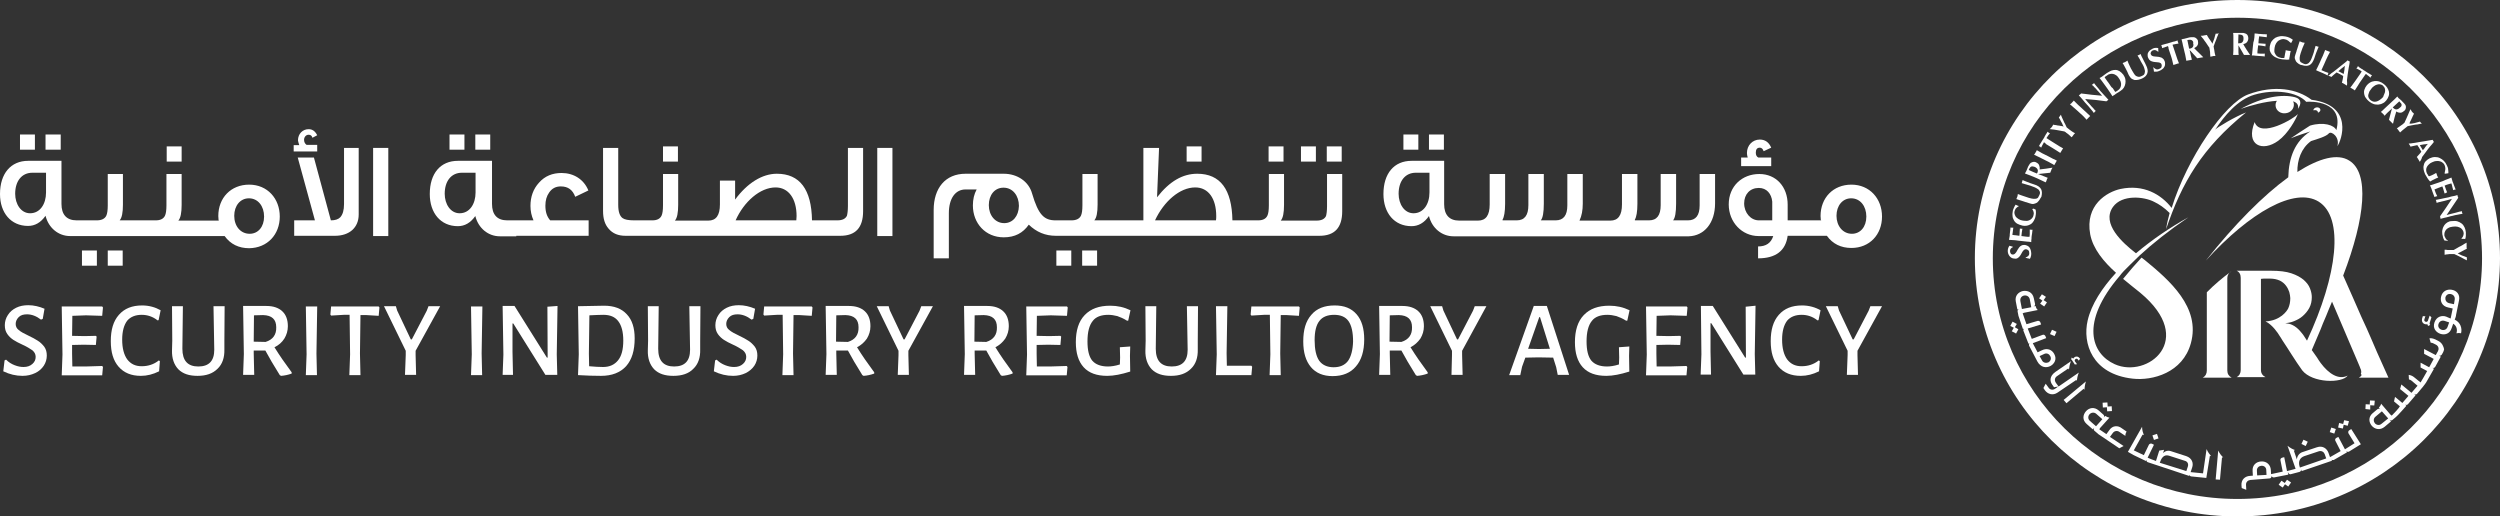 <svg width="213" height="44" viewBox="0 0 213 44" fill="none" xmlns="http://www.w3.org/2000/svg">
<rect x="0" y="0" width="213" height="44" fill="#333333" stroke="none"/>
<g clip-path="url(#clip0_16602_9558)">
<path d="M195.543 8.286C194.487 8.006 192.827 8.222 190.909 9.279C191.771 8.977 192.956 8.653 193.991 8.589C193.905 8.718 193.862 8.869 193.883 9.042C193.926 9.43 194.314 9.711 194.745 9.646C195.176 9.603 195.478 9.236 195.435 8.847C195.435 8.761 195.392 8.696 195.37 8.632C195.694 8.74 195.866 8.934 195.78 9.279C196.081 8.869 196.103 8.437 195.543 8.286Z" fill="white"/>
<path d="M197.375 9.15C197.547 9.128 197.676 9.214 197.698 9.344C197.719 9.452 197.612 9.56 197.482 9.603C197.482 9.581 197.504 9.56 197.482 9.538C197.461 9.43 197.332 9.365 197.181 9.387C197.159 9.387 197.116 9.387 197.094 9.409C197.094 9.301 197.202 9.171 197.375 9.15Z" fill="white"/>
<path d="M195.78 9.711C195.5 10.078 192.569 11.825 192.095 10.401C191.297 12.386 192.763 12.969 194.099 11.998C194.961 11.372 195.608 10.164 195.78 9.711Z" fill="white"/>
<path d="M189.767 31.57V23.715C189.767 23.521 189.831 23.37 189.939 23.241C189.465 23.586 188.625 24.277 188.021 24.902V31.57C188.021 31.829 187.913 32.045 187.676 32.175H190.133C189.896 32.045 189.767 31.851 189.767 31.57Z" fill="white"/>
<path d="M189.939 23.241C190.004 23.198 190.069 23.154 190.133 23.111C190.047 23.154 189.982 23.198 189.939 23.241Z" fill="white"/>
<path d="M200.974 32.175H203.495C203.495 32.175 202.698 30.405 202.526 30.017C202.353 29.628 202.181 29.218 201.987 28.765C201.793 28.312 201.534 27.729 201.189 26.996C200.715 25.938 200.219 24.751 199.638 23.478C201.534 18.537 201.879 14.739 200.155 13.681C199.163 13.055 197.612 13.465 195.737 14.652C195.715 13.66 196.06 12.624 196.9 12.02C197.439 11.847 198.194 11.631 198.409 11.372C198.625 11.113 199.379 11.696 199.142 12.451C199.487 11.998 200.586 8.977 196.944 8.502C195.737 7.574 193.775 7.207 191.534 8.049C189.53 8.804 186.34 13.487 185.025 17.716C184.12 16.551 182.633 15.688 180.672 16.098C179.486 16.357 177.633 17.479 178.085 19.961C178.322 21.212 179.249 22.313 180.284 23.241C179.098 24.536 178.193 25.917 177.87 27.298C177.417 29.24 178.236 31.872 181.706 32.261C183.387 32.455 185.973 31.765 186.663 29.24C187.504 26.197 184.853 23.888 182.741 22.162C182.676 22.119 182.59 22.054 182.46 21.946C182.073 22.356 181.34 23.198 180.887 23.759C181.404 24.19 181.922 24.6 182.353 24.946C187.18 28.959 182.956 32.282 180.176 31.031C178.193 30.146 177.18 27.492 180.607 23.5C180.736 23.305 181.103 22.917 181.469 22.572C181.835 22.205 182.18 21.881 182.266 21.795L182.288 21.773C183.387 20.759 184.767 19.659 186.448 18.515C184.961 19.335 183.387 20.392 181.986 21.579C180.844 20.695 179.012 19.054 180.025 17.63C180.801 16.551 182.676 16.745 183.538 17.199C183.948 17.393 184.4 17.695 184.853 18.148C184.723 18.623 184.616 19.076 184.551 19.529C185.909 15.515 187.611 12.624 191.362 9.581C190.456 9.926 188.926 10.833 188.732 11.049C189.508 9.883 190.65 8.481 192.073 8.071C193.775 7.574 195.715 7.812 196.491 8.675C196.879 8.632 199.724 8.589 199.056 11.092C198.883 10.66 197.956 10.358 196.814 10.703C196.189 11.092 195.564 11.523 195.176 11.782C195.931 11.48 196.383 11.351 196.836 11.2C195.521 12.041 195.004 13.422 194.961 15.105C192.849 16.638 190.392 19.098 187.935 22.205C191.706 18.062 195.521 15.925 197.547 17.177C199.724 18.537 199.185 23.392 196.556 29.024C196.448 28.873 196.34 28.7 196.232 28.528C196.168 28.463 195.823 27.924 195.306 27.686C195.133 27.6 194.939 27.557 194.702 27.535C194.939 27.514 195.198 27.47 195.456 27.362C195.715 27.255 195.974 27.125 196.189 26.931C196.405 26.737 196.599 26.521 196.75 26.24C196.9 25.96 196.965 25.658 196.965 25.312C196.965 25.097 196.922 24.859 196.814 24.579C196.706 24.298 196.534 24.082 196.275 23.845C196.017 23.629 195.672 23.435 195.219 23.284C194.767 23.133 194.206 23.068 193.495 23.068H190.564C190.801 23.176 190.909 23.392 190.909 23.672V31.527C190.909 31.786 190.801 32.002 190.564 32.131H193.021C192.913 32.067 192.805 32.002 192.741 31.894C192.676 31.808 192.633 31.678 192.633 31.527V23.759C192.698 23.759 192.784 23.737 192.87 23.737C192.935 23.737 193.021 23.737 193.129 23.737C193.215 23.737 193.323 23.737 193.409 23.737C193.732 23.737 194.012 23.802 194.249 23.91C194.465 24.018 194.637 24.169 194.767 24.341C194.896 24.514 194.982 24.687 195.047 24.881C195.09 25.075 195.133 25.248 195.133 25.399C195.133 25.744 195.068 26.024 194.961 26.262C194.853 26.499 194.293 27.319 193.021 27.384C193.624 27.665 194.12 28.441 194.206 28.593C194.293 28.722 194.379 28.851 194.465 29.003C194.702 29.369 194.982 29.779 195.262 30.233C195.543 30.686 195.844 31.117 196.146 31.549C197.008 32.649 199.551 32.671 200.025 32.002C199.25 32.39 198.409 31.851 197.719 30.923C197.612 30.772 197.504 30.621 197.418 30.47C197.31 30.319 197.181 30.125 197.008 29.887C196.987 29.866 196.965 29.844 196.965 29.823C197.288 29.067 197.676 28.161 197.719 28.053C197.784 27.88 197.849 27.729 197.913 27.557C197.978 27.384 198.064 27.19 198.172 26.952C198.344 26.542 198.495 26.132 198.689 25.701C198.84 26.046 200.823 30.686 200.888 30.858C200.952 31.031 201.017 31.16 201.06 31.268C201.103 31.376 201.125 31.462 201.146 31.484C201.189 31.635 201.189 31.743 201.146 31.851C201.275 31.98 201.146 32.067 200.974 32.175Z" fill="white"/>
<path d="M190.629 42.511C179.142 42.511 169.788 33.318 169.788 22.011C169.788 10.703 179.142 1.511 190.629 1.511C202.116 1.511 211.47 10.703 211.47 22.011C211.47 33.297 202.138 42.511 190.629 42.511ZM190.629 0C178.301 0 168.258 9.862 168.258 21.989C168.258 34.117 178.28 44 190.629 44C202.957 44 213 34.138 213 21.989C213 9.862 202.978 0 190.629 0Z" fill="white"/>
<path d="M171.254 21.385C171.254 21.471 171.275 21.536 171.318 21.601C171.361 21.666 171.426 21.687 171.491 21.687C171.555 21.687 171.62 21.666 171.663 21.622C171.706 21.579 171.749 21.536 171.792 21.471C171.835 21.407 171.857 21.342 171.9 21.277C171.943 21.212 171.986 21.148 172.029 21.083C172.073 21.018 172.137 20.975 172.202 20.932C172.266 20.889 172.353 20.867 172.46 20.867C172.547 20.867 172.633 20.889 172.719 20.932C172.805 20.975 172.87 21.018 172.913 21.083C172.956 21.148 172.999 21.234 173.021 21.32C173.042 21.407 173.064 21.515 173.064 21.622C173.064 21.73 173.042 21.817 173.021 21.881C172.999 21.968 172.978 22.011 172.935 22.054C172.87 22.032 172.805 22.011 172.762 22.011C172.719 21.989 172.654 21.989 172.59 21.968V21.924C172.633 21.924 172.676 21.903 172.698 21.881C172.741 21.86 172.762 21.838 172.805 21.817C172.827 21.795 172.848 21.752 172.87 21.709C172.891 21.666 172.892 21.622 172.892 21.558C172.892 21.45 172.87 21.363 172.805 21.32C172.762 21.277 172.676 21.234 172.611 21.234C172.547 21.234 172.482 21.256 172.439 21.299C172.396 21.342 172.353 21.385 172.31 21.45C172.266 21.515 172.245 21.579 172.202 21.644C172.159 21.709 172.137 21.773 172.073 21.838C172.029 21.903 171.965 21.946 171.9 21.989C171.835 22.032 171.749 22.054 171.641 22.032C171.534 22.032 171.469 22.011 171.383 21.968C171.318 21.924 171.254 21.881 171.21 21.817C171.167 21.752 171.124 21.687 171.103 21.622C171.081 21.558 171.06 21.471 171.06 21.385C171.06 21.277 171.081 21.191 171.103 21.126C171.124 21.061 171.167 20.997 171.21 20.932C171.254 20.953 171.297 20.975 171.34 20.975C171.383 20.997 171.426 20.997 171.491 21.018V21.061C171.34 21.126 171.254 21.234 171.254 21.385Z" fill="white"/>
<path d="M171.534 20.457C171.404 20.457 171.297 20.436 171.167 20.436C171.189 20.349 171.189 20.263 171.21 20.198C171.232 20.112 171.232 20.047 171.232 19.961C171.253 19.831 171.253 19.702 171.275 19.594C171.275 19.486 171.297 19.421 171.297 19.378C171.318 19.378 171.361 19.4 171.404 19.4C171.426 19.4 171.447 19.4 171.469 19.4C171.491 19.4 171.512 19.4 171.534 19.4C171.534 19.443 171.512 19.508 171.512 19.572C171.512 19.637 171.491 19.702 171.491 19.745C171.491 19.81 171.469 19.853 171.469 19.896C171.469 19.939 171.447 19.982 171.447 20.004C171.555 20.026 171.641 20.047 171.749 20.047C171.857 20.069 171.943 20.069 172.051 20.09C172.072 19.961 172.072 19.874 172.072 19.767C172.072 19.68 172.094 19.572 172.094 19.464C172.116 19.464 172.159 19.486 172.159 19.486C172.18 19.486 172.202 19.486 172.202 19.486C172.223 19.486 172.223 19.486 172.245 19.486C172.266 19.486 172.288 19.486 172.309 19.486C172.266 19.702 172.245 19.896 172.223 20.112C172.288 20.112 172.331 20.133 172.396 20.133C172.46 20.133 172.503 20.155 172.568 20.155C172.697 20.177 172.805 20.177 172.913 20.177C172.935 20.069 172.935 19.961 172.935 19.874C172.935 19.767 172.935 19.659 172.935 19.551C172.956 19.551 172.978 19.551 172.999 19.572C173.021 19.572 173.042 19.572 173.064 19.572C173.085 19.572 173.107 19.572 173.128 19.572C173.15 19.572 173.15 19.572 173.172 19.572C173.172 19.616 173.15 19.68 173.15 19.745C173.15 19.81 173.128 19.918 173.107 20.047C173.085 20.155 173.085 20.241 173.085 20.328C173.085 20.392 173.064 20.457 173.064 20.5C173.064 20.543 173.064 20.565 173.064 20.587C173.064 20.608 173.064 20.63 173.064 20.63C172.956 20.608 172.827 20.587 172.719 20.587C172.59 20.565 172.46 20.565 172.309 20.543L171.922 20.5C171.792 20.479 171.641 20.457 171.534 20.457Z" fill="white"/>
<path d="M173.322 17.803C173.365 17.824 173.387 17.846 173.43 17.846C173.473 17.997 173.473 18.191 173.43 18.407C173.409 18.558 173.344 18.688 173.279 18.817C173.215 18.925 173.128 19.033 173.021 19.098C172.913 19.162 172.805 19.206 172.697 19.227C172.568 19.249 172.46 19.249 172.331 19.227C172.137 19.184 171.986 19.119 171.857 19.054C171.728 18.968 171.641 18.882 171.577 18.752C171.512 18.644 171.469 18.515 171.469 18.386C171.447 18.256 171.469 18.105 171.49 17.976C171.49 17.932 171.512 17.889 171.534 17.824C171.555 17.781 171.577 17.716 171.598 17.673C171.62 17.63 171.641 17.587 171.663 17.544C171.684 17.501 171.706 17.479 171.728 17.436C171.771 17.458 171.814 17.479 171.857 17.501C171.9 17.522 171.943 17.544 171.986 17.544V17.587C171.878 17.63 171.814 17.695 171.749 17.76C171.706 17.824 171.663 17.911 171.641 17.997C171.62 18.062 171.62 18.148 171.641 18.234C171.663 18.321 171.706 18.386 171.749 18.472C171.814 18.537 171.878 18.601 171.986 18.666C172.094 18.731 172.202 18.774 172.353 18.796C172.482 18.817 172.611 18.817 172.719 18.817C172.827 18.796 172.913 18.774 172.999 18.709C173.064 18.666 173.128 18.601 173.172 18.537C173.215 18.472 173.258 18.386 173.258 18.321C173.258 18.278 173.279 18.234 173.279 18.191C173.279 18.148 173.279 18.105 173.258 18.062C173.258 18.019 173.236 17.976 173.215 17.932C173.193 17.889 173.172 17.846 173.15 17.824L173.172 17.803C173.258 17.76 173.301 17.781 173.322 17.803Z" fill="white"/>
<path d="M173.753 17.048C173.689 17.134 173.624 17.199 173.56 17.263C173.473 17.306 173.387 17.35 173.279 17.371C173.172 17.393 173.064 17.371 172.935 17.328C172.87 17.306 172.805 17.285 172.741 17.263C172.676 17.242 172.633 17.22 172.59 17.22C172.547 17.199 172.503 17.199 172.46 17.177C172.417 17.155 172.374 17.155 172.331 17.134C172.18 17.091 172.072 17.048 171.986 17.026C171.9 17.004 171.835 16.983 171.792 16.961C171.814 16.918 171.814 16.896 171.835 16.853C171.857 16.81 171.857 16.789 171.878 16.745C171.9 16.702 171.9 16.681 171.9 16.638C171.9 16.594 171.922 16.573 171.922 16.53C172.094 16.594 172.245 16.659 172.396 16.702C172.547 16.745 172.697 16.81 172.848 16.853C173.021 16.896 173.15 16.94 173.258 16.94C173.366 16.94 173.452 16.94 173.516 16.918C173.581 16.896 173.646 16.853 173.667 16.789C173.71 16.724 173.732 16.659 173.775 16.573C173.818 16.465 173.818 16.379 173.775 16.292C173.732 16.206 173.689 16.141 173.603 16.098C173.516 16.033 173.43 15.99 173.322 15.947C173.215 15.904 173.085 15.861 172.978 15.818C172.848 15.774 172.741 15.753 172.611 15.71C172.482 15.666 172.374 15.645 172.245 15.602C172.266 15.58 172.266 15.559 172.266 15.537C172.266 15.515 172.288 15.494 172.288 15.472C172.288 15.451 172.309 15.429 172.309 15.408C172.309 15.386 172.309 15.364 172.331 15.343C172.374 15.364 172.417 15.386 172.482 15.408C172.547 15.429 172.611 15.451 172.697 15.494C172.784 15.515 172.87 15.559 172.978 15.602C173.085 15.645 173.193 15.666 173.301 15.71C173.603 15.796 173.818 15.947 173.904 16.12C173.991 16.292 173.991 16.508 173.926 16.767C173.861 16.853 173.818 16.94 173.753 17.048Z" fill="white"/>
<path d="M173.172 14.178C173.129 14.178 173.086 14.178 173.042 14.199C172.999 14.221 172.978 14.264 172.935 14.307C172.913 14.35 172.87 14.415 172.848 14.48C173.086 14.588 173.301 14.695 173.538 14.782L173.56 14.76C173.56 14.76 173.56 14.739 173.581 14.739C173.624 14.631 173.646 14.523 173.603 14.437C173.56 14.35 173.495 14.285 173.366 14.221C173.279 14.199 173.215 14.178 173.172 14.178ZM173.646 14.825L173.754 14.868C173.904 14.933 174.012 14.976 174.142 15.019C174.249 15.062 174.357 15.105 174.465 15.149C174.443 15.17 174.443 15.213 174.422 15.235C174.4 15.278 174.379 15.3 174.379 15.343C174.357 15.386 174.336 15.429 174.336 15.451C174.314 15.494 174.314 15.515 174.292 15.537C174.185 15.494 174.077 15.429 173.969 15.386C173.861 15.343 173.732 15.278 173.603 15.213L173.258 15.062C173.107 14.998 172.999 14.954 172.87 14.911C172.762 14.868 172.654 14.825 172.525 14.782C172.547 14.76 172.568 14.717 172.568 14.695C172.59 14.674 172.611 14.631 172.633 14.588C172.654 14.544 172.676 14.48 172.698 14.437C172.719 14.372 172.741 14.307 172.784 14.221C172.805 14.156 172.848 14.113 172.87 14.07C172.892 14.027 172.913 13.983 172.935 13.962C172.956 13.94 172.978 13.919 172.999 13.897C173.021 13.875 173.042 13.854 173.064 13.854C173.129 13.811 173.193 13.811 173.258 13.789C173.323 13.789 173.409 13.789 173.473 13.832C173.603 13.897 173.689 13.962 173.732 14.07C173.775 14.178 173.797 14.285 173.775 14.437C173.948 14.415 174.142 14.393 174.314 14.372C174.508 14.35 174.68 14.307 174.874 14.285C174.853 14.329 174.831 14.35 174.81 14.393C174.788 14.437 174.767 14.458 174.767 14.501C174.745 14.544 174.723 14.588 174.723 14.609C174.702 14.652 174.68 14.695 174.68 14.717L173.667 14.825H173.646Z" fill="white"/>
<path d="M173.624 13.336C173.517 13.293 173.409 13.228 173.301 13.185C173.323 13.163 173.344 13.142 173.366 13.099C173.387 13.077 173.409 13.034 173.43 12.991C173.452 12.947 173.473 12.904 173.495 12.883C173.517 12.84 173.517 12.818 173.538 12.796C173.646 12.861 173.754 12.926 173.84 12.969C173.948 13.034 174.055 13.099 174.206 13.163L174.551 13.336C174.68 13.401 174.81 13.465 174.917 13.53C175.025 13.573 175.133 13.638 175.241 13.681C175.219 13.703 175.198 13.746 175.198 13.768C175.176 13.789 175.155 13.832 175.133 13.875C175.111 13.919 175.09 13.962 175.068 13.983C175.047 14.005 175.047 14.048 175.025 14.07C174.917 14.005 174.831 13.94 174.723 13.897C174.616 13.832 174.508 13.768 174.357 13.703L174.012 13.53C173.84 13.444 173.732 13.379 173.624 13.336Z" fill="white"/>
<path d="M174.228 12.171C174.185 12.149 174.163 12.127 174.141 12.127C174.12 12.149 174.12 12.171 174.098 12.214C174.077 12.257 174.055 12.279 174.034 12.322C174.012 12.365 173.991 12.408 173.969 12.451C173.948 12.494 173.926 12.537 173.904 12.581C173.883 12.559 173.883 12.559 173.861 12.537C173.84 12.516 173.818 12.516 173.818 12.494C173.797 12.473 173.775 12.473 173.775 12.473C173.754 12.473 173.732 12.451 173.71 12.451C173.754 12.408 173.775 12.343 173.797 12.3C173.818 12.257 173.861 12.214 173.883 12.171C173.904 12.127 173.948 12.084 173.969 12.02C174.012 11.976 174.034 11.912 174.098 11.825C174.141 11.761 174.185 11.696 174.206 11.631C174.228 11.588 174.271 11.523 174.292 11.48C174.314 11.437 174.335 11.394 174.379 11.351C174.4 11.307 174.422 11.264 174.465 11.221C174.486 11.243 174.486 11.243 174.508 11.264C174.529 11.286 174.551 11.286 174.551 11.307C174.573 11.329 174.594 11.329 174.594 11.329C174.616 11.329 174.637 11.351 174.659 11.351C174.637 11.372 174.616 11.415 174.573 11.459C174.551 11.502 174.508 11.523 174.486 11.566C174.465 11.61 174.443 11.631 174.422 11.674C174.4 11.717 174.379 11.739 174.357 11.761L174.379 11.782C174.4 11.782 174.4 11.804 174.422 11.804L174.551 11.89L175.133 12.257C175.262 12.343 175.392 12.408 175.478 12.473C175.585 12.537 175.693 12.581 175.779 12.645C175.758 12.667 175.736 12.689 175.715 12.732C175.693 12.753 175.672 12.796 175.65 12.84C175.629 12.883 175.607 12.904 175.585 12.947C175.564 12.969 175.542 13.012 175.542 13.034C175.456 12.969 175.348 12.904 175.241 12.84C175.133 12.775 175.025 12.71 174.896 12.624L174.292 12.257C174.292 12.214 174.271 12.192 174.228 12.171Z" fill="white"/>
<path d="M175.736 10.617C175.715 10.552 175.672 10.466 175.629 10.401C175.586 10.336 175.542 10.25 175.521 10.185C175.478 10.121 175.435 10.056 175.413 9.991C175.435 9.97 175.435 9.97 175.456 9.948C175.478 9.926 175.478 9.926 175.499 9.905C175.521 9.883 175.521 9.862 175.542 9.84C175.542 9.819 175.564 9.797 175.586 9.775C175.607 9.84 175.629 9.905 175.672 9.991C175.715 10.078 175.758 10.164 175.801 10.272C175.844 10.38 175.887 10.466 175.952 10.574C175.995 10.682 176.038 10.768 176.081 10.854C176.124 10.876 176.146 10.919 176.189 10.941C176.232 10.962 176.254 11.005 176.297 11.027C176.383 11.092 176.448 11.135 176.534 11.2C176.62 11.243 176.685 11.307 176.792 11.351C176.771 11.372 176.749 11.415 176.706 11.437C176.685 11.459 176.663 11.502 176.642 11.523C176.62 11.545 176.598 11.588 176.577 11.61C176.555 11.631 176.534 11.674 176.512 11.696C176.448 11.653 176.383 11.588 176.318 11.523C176.254 11.459 176.189 11.415 176.103 11.351C176.06 11.329 176.038 11.307 175.995 11.264C175.952 11.243 175.93 11.221 175.887 11.2C175.779 11.178 175.672 11.156 175.542 11.135C175.413 11.113 175.284 11.092 175.176 11.07C175.047 11.049 174.939 11.027 174.853 11.027C174.745 11.005 174.68 11.005 174.637 11.005C174.659 10.984 174.702 10.941 174.723 10.919C174.745 10.898 174.767 10.854 174.81 10.833C174.831 10.79 174.853 10.768 174.874 10.725C174.896 10.682 174.917 10.66 174.939 10.617C175.004 10.639 175.09 10.66 175.176 10.66C175.262 10.682 175.348 10.703 175.435 10.703C175.521 10.725 175.607 10.725 175.672 10.746C175.736 10.768 175.801 10.768 175.844 10.768C175.779 10.746 175.758 10.682 175.736 10.617Z" fill="white"/>
<path d="M176.642 9.128C176.555 9.042 176.469 8.977 176.361 8.891C176.383 8.869 176.404 8.847 176.448 8.826C176.469 8.804 176.512 8.783 176.534 8.74C176.555 8.696 176.598 8.675 176.62 8.653C176.642 8.632 176.663 8.589 176.685 8.567C176.771 8.653 176.857 8.74 176.943 8.826C177.029 8.912 177.116 8.999 177.245 9.106L177.525 9.365C177.633 9.473 177.741 9.56 177.827 9.646C177.913 9.732 177.999 9.797 178.086 9.883C178.064 9.905 178.042 9.926 178.021 9.948C177.999 9.97 177.956 10.013 177.935 10.034C177.913 10.078 177.87 10.099 177.848 10.121C177.827 10.142 177.805 10.164 177.784 10.207C177.698 10.121 177.633 10.034 177.547 9.948C177.46 9.862 177.374 9.775 177.245 9.667L176.965 9.409C176.835 9.301 176.728 9.193 176.642 9.128Z" fill="white"/>
<path d="M177.267 8.286C177.202 8.222 177.159 8.179 177.116 8.114C177.159 8.092 177.202 8.071 177.223 8.049C177.245 8.027 177.267 8.006 177.31 7.963C177.611 8.006 177.913 8.027 178.193 8.071C178.495 8.092 178.775 8.135 179.099 8.157L178.948 7.984L178.775 7.79C178.711 7.725 178.646 7.661 178.603 7.596C178.538 7.531 178.495 7.466 178.43 7.423C178.387 7.359 178.344 7.315 178.301 7.294C178.258 7.251 178.236 7.229 178.215 7.229C178.258 7.207 178.301 7.186 178.323 7.164C178.344 7.143 178.366 7.121 178.409 7.078C178.517 7.207 178.603 7.337 178.689 7.423C178.775 7.531 178.861 7.617 178.926 7.725C179.012 7.812 179.077 7.898 179.163 7.984C179.249 8.071 179.314 8.157 179.422 8.265L179.637 8.502C179.616 8.524 179.573 8.545 179.551 8.567C179.53 8.589 179.486 8.61 179.465 8.632C178.883 8.545 178.28 8.481 177.655 8.437C177.698 8.481 177.719 8.524 177.762 8.567C177.805 8.61 177.827 8.653 177.87 8.696L178.086 8.934C178.15 9.02 178.215 9.085 178.28 9.15C178.344 9.214 178.387 9.257 178.409 9.301C178.452 9.344 178.474 9.365 178.495 9.387C178.517 9.409 178.538 9.43 178.56 9.452C178.538 9.473 178.517 9.473 178.517 9.495C178.495 9.516 178.474 9.516 178.474 9.538C178.452 9.56 178.409 9.603 178.387 9.624C178.387 9.603 178.344 9.56 178.301 9.495C178.236 9.43 178.172 9.344 178.086 9.236C177.999 9.128 177.913 9.02 177.805 8.912C177.698 8.804 177.611 8.696 177.525 8.589C177.396 8.437 177.331 8.351 177.267 8.286Z" fill="white"/>
<path d="M180.004 7.51L180.09 7.639C180.111 7.682 180.154 7.725 180.176 7.769C180.197 7.812 180.219 7.833 180.219 7.833C180.241 7.812 180.262 7.812 180.305 7.79C180.348 7.769 180.37 7.747 180.435 7.704C180.607 7.596 180.693 7.445 180.715 7.251C180.736 7.056 180.672 6.862 180.499 6.625C180.435 6.538 180.37 6.452 180.284 6.409C180.197 6.344 180.133 6.323 180.047 6.301C179.96 6.28 179.874 6.28 179.788 6.301C179.702 6.323 179.616 6.344 179.551 6.409C179.486 6.452 179.443 6.474 179.422 6.495C179.379 6.517 179.357 6.538 179.314 6.582C179.314 6.582 179.335 6.625 179.357 6.646C179.379 6.69 179.4 6.733 179.443 6.776L179.529 6.905L179.616 7.013L179.896 7.423L180.004 7.51ZM179.098 6.927C179.034 6.841 178.947 6.733 178.883 6.646C178.904 6.625 178.947 6.625 178.969 6.603C179.012 6.582 179.034 6.56 179.077 6.538C179.12 6.495 179.185 6.474 179.249 6.409C179.314 6.366 179.4 6.301 179.486 6.236C179.616 6.15 179.745 6.085 179.874 6.021C180.004 5.977 180.111 5.956 180.241 5.956C180.348 5.956 180.478 5.999 180.585 6.064C180.693 6.128 180.801 6.236 180.909 6.366C180.995 6.495 181.06 6.625 181.081 6.754C181.103 6.884 181.103 7.013 181.081 7.121C181.06 7.251 181.016 7.359 180.952 7.466C180.887 7.574 180.801 7.661 180.693 7.725C180.585 7.812 180.478 7.876 180.391 7.92C180.305 7.963 180.241 8.027 180.176 8.071C180.133 8.092 180.111 8.114 180.068 8.135C180.047 8.157 180.004 8.179 179.982 8.2C179.917 8.092 179.853 8.006 179.788 7.898C179.723 7.79 179.637 7.682 179.551 7.553L179.335 7.251C179.249 7.143 179.163 7.013 179.098 6.927Z" fill="white"/>
<path d="M182.18 6.797C182.073 6.819 181.987 6.819 181.879 6.819C181.793 6.797 181.706 6.754 181.62 6.711C181.534 6.646 181.469 6.56 181.405 6.452C181.361 6.387 181.34 6.323 181.318 6.28C181.297 6.236 181.275 6.172 181.254 6.128C181.232 6.085 181.211 6.042 181.189 5.999C181.168 5.956 181.146 5.913 181.124 5.87C181.06 5.74 180.995 5.632 180.952 5.546C180.909 5.46 180.866 5.416 180.844 5.373C180.887 5.352 180.909 5.352 180.952 5.33C180.995 5.308 181.017 5.308 181.06 5.287C181.103 5.265 181.124 5.244 181.168 5.222C181.211 5.201 181.232 5.179 181.254 5.157C181.318 5.33 181.383 5.481 181.448 5.611C181.512 5.74 181.577 5.891 181.663 6.021C181.749 6.172 181.814 6.28 181.879 6.366C181.943 6.452 182.008 6.495 182.094 6.517C182.159 6.538 182.224 6.56 182.31 6.538C182.374 6.517 182.461 6.495 182.525 6.452C182.633 6.409 182.698 6.344 182.719 6.258C182.741 6.172 182.762 6.085 182.741 5.999C182.719 5.913 182.698 5.805 182.655 5.697C182.612 5.589 182.547 5.481 182.482 5.373C182.418 5.265 182.353 5.157 182.31 5.05C182.245 4.942 182.18 4.834 182.116 4.726C182.137 4.726 182.159 4.704 182.18 4.704C182.202 4.704 182.224 4.683 182.245 4.683C182.267 4.661 182.288 4.661 182.31 4.64C182.331 4.618 182.353 4.618 182.374 4.596C182.396 4.64 182.418 4.683 182.439 4.747C182.461 4.812 182.504 4.877 182.547 4.963C182.59 5.05 182.633 5.136 182.676 5.222C182.719 5.308 182.784 5.416 182.827 5.524C182.978 5.805 183.021 6.042 182.956 6.236C182.892 6.431 182.741 6.582 182.504 6.69C182.396 6.733 182.288 6.776 182.18 6.797Z" fill="white"/>
<path d="M183.43 4.294C183.344 4.316 183.301 4.381 183.258 4.445C183.236 4.51 183.215 4.575 183.258 4.64C183.28 4.704 183.323 4.747 183.387 4.769C183.452 4.791 183.495 4.812 183.581 4.812C183.646 4.812 183.732 4.834 183.818 4.834C183.905 4.834 183.969 4.855 184.055 4.877C184.142 4.898 184.206 4.92 184.271 4.985C184.336 5.028 184.379 5.093 184.422 5.201C184.465 5.287 184.465 5.373 184.465 5.46C184.465 5.546 184.443 5.632 184.4 5.697C184.357 5.762 184.314 5.848 184.228 5.891C184.163 5.956 184.077 5.999 183.969 6.042C183.883 6.085 183.797 6.107 183.711 6.107C183.624 6.107 183.56 6.107 183.517 6.107C183.517 6.042 183.495 5.977 183.495 5.934C183.495 5.87 183.473 5.826 183.452 5.762L183.495 5.74C183.517 5.783 183.538 5.805 183.581 5.826C183.624 5.848 183.646 5.87 183.689 5.891C183.732 5.913 183.775 5.913 183.818 5.913C183.861 5.913 183.926 5.891 183.969 5.87C184.077 5.826 184.142 5.783 184.163 5.697C184.185 5.632 184.185 5.546 184.163 5.481C184.142 5.416 184.099 5.373 184.034 5.352C183.969 5.33 183.926 5.308 183.84 5.308C183.775 5.308 183.689 5.287 183.624 5.287C183.538 5.287 183.473 5.265 183.387 5.244C183.323 5.222 183.236 5.201 183.172 5.136C183.107 5.093 183.064 5.006 183.021 4.92C182.978 4.834 182.978 4.747 182.978 4.661C182.978 4.575 182.999 4.51 183.042 4.445C183.086 4.381 183.129 4.316 183.193 4.273C183.258 4.23 183.323 4.186 183.409 4.143C183.495 4.1 183.581 4.078 183.667 4.078C183.754 4.078 183.818 4.078 183.883 4.1C183.883 4.143 183.883 4.186 183.883 4.23C183.883 4.273 183.883 4.316 183.905 4.381L183.861 4.402C183.711 4.273 183.581 4.23 183.43 4.294Z" fill="white"/>
<path d="M184.745 4.014C184.724 3.971 184.724 3.949 184.702 3.927C184.68 3.927 184.637 3.949 184.594 3.971C184.551 3.992 184.508 3.992 184.465 4.014C184.422 4.035 184.379 4.057 184.336 4.057C184.292 4.078 184.249 4.1 184.206 4.1C184.206 4.078 184.206 4.057 184.206 4.035C184.206 4.014 184.206 3.992 184.185 3.971C184.185 3.949 184.163 3.927 184.163 3.906C184.163 3.884 184.142 3.863 184.142 3.841C184.206 3.82 184.249 3.82 184.314 3.798C184.357 3.776 184.422 3.776 184.465 3.755C184.508 3.733 184.573 3.733 184.637 3.712C184.702 3.69 184.767 3.668 184.853 3.647C184.939 3.625 185.004 3.604 185.068 3.582C185.133 3.561 185.176 3.539 185.241 3.539C185.284 3.517 185.349 3.517 185.392 3.496C185.435 3.474 185.499 3.453 185.542 3.453C185.542 3.474 185.542 3.496 185.542 3.517C185.542 3.539 185.542 3.561 185.564 3.582C185.564 3.604 185.586 3.625 185.586 3.647C185.586 3.668 185.607 3.69 185.607 3.712C185.564 3.712 185.521 3.733 185.478 3.733C185.435 3.733 185.392 3.755 185.349 3.755C185.305 3.776 185.262 3.776 185.219 3.776C185.176 3.798 185.155 3.798 185.111 3.798C185.111 3.798 185.111 3.82 185.111 3.841C185.111 3.863 185.111 3.884 185.133 3.906L185.176 4.035L185.392 4.683C185.435 4.834 185.478 4.963 185.521 5.071C185.564 5.179 185.607 5.287 185.65 5.395C185.629 5.395 185.586 5.416 185.542 5.416C185.499 5.438 185.456 5.438 185.413 5.46C185.37 5.481 185.327 5.481 185.284 5.503C185.241 5.503 185.219 5.524 185.176 5.546C185.155 5.438 185.111 5.33 185.09 5.201C185.068 5.071 185.025 4.963 184.982 4.812L184.767 4.165C184.767 4.1 184.745 4.057 184.745 4.014Z" fill="white"/>
<path d="M186.814 3.496C186.792 3.453 186.749 3.431 186.706 3.41C186.663 3.388 186.62 3.388 186.555 3.388C186.491 3.388 186.426 3.41 186.361 3.41C186.405 3.647 186.469 3.906 186.512 4.143C186.534 4.143 186.534 4.143 186.555 4.143H186.577C186.706 4.122 186.792 4.057 186.836 3.992C186.879 3.906 186.9 3.82 186.857 3.69C186.879 3.604 186.857 3.539 186.814 3.496ZM186.555 4.251L186.577 4.359C186.62 4.51 186.642 4.64 186.663 4.747C186.685 4.855 186.728 4.985 186.749 5.093C186.728 5.093 186.685 5.093 186.642 5.114C186.598 5.114 186.555 5.136 186.512 5.136C186.469 5.136 186.426 5.157 186.383 5.157C186.34 5.157 186.318 5.179 186.275 5.179C186.254 5.071 186.232 4.942 186.211 4.834C186.189 4.726 186.167 4.575 186.124 4.445L186.038 4.078C185.995 3.927 185.973 3.798 185.952 3.69C185.93 3.582 185.887 3.453 185.866 3.345C185.887 3.345 185.93 3.345 185.973 3.323C186.017 3.323 186.06 3.302 186.103 3.302C186.146 3.28 186.211 3.28 186.275 3.258C186.34 3.237 186.405 3.215 186.512 3.194C186.577 3.172 186.642 3.172 186.685 3.172C186.728 3.172 186.771 3.172 186.814 3.172C186.857 3.172 186.879 3.172 186.922 3.172C186.943 3.172 186.986 3.194 187.008 3.194C187.073 3.215 187.116 3.258 187.18 3.323C187.224 3.366 187.267 3.431 187.267 3.517C187.288 3.647 187.288 3.755 187.224 3.863C187.159 3.971 187.073 4.035 186.943 4.1C187.073 4.23 187.18 4.359 187.331 4.488C187.461 4.618 187.59 4.747 187.719 4.877C187.676 4.877 187.633 4.898 187.59 4.898C187.547 4.898 187.504 4.92 187.461 4.92C187.417 4.92 187.374 4.942 187.331 4.942C187.288 4.942 187.245 4.963 187.202 4.963L186.534 4.23L186.555 4.251Z" fill="white"/>
<path d="M188.56 3.539C188.582 3.474 188.625 3.388 188.646 3.323C188.668 3.237 188.689 3.172 188.711 3.086C188.732 3 188.754 2.935 188.775 2.87C188.797 2.87 188.819 2.87 188.84 2.87C188.862 2.87 188.883 2.87 188.905 2.87C188.926 2.87 188.948 2.87 188.969 2.848C188.991 2.848 189.013 2.827 189.034 2.827C189.013 2.892 188.969 2.956 188.948 3.043C188.905 3.129 188.862 3.237 188.84 3.323C188.797 3.431 188.754 3.539 188.711 3.647C188.668 3.755 188.625 3.863 188.603 3.949C188.603 3.992 188.603 4.035 188.625 4.078C188.625 4.122 188.625 4.165 188.646 4.208C188.668 4.294 188.668 4.402 188.689 4.488C188.711 4.575 188.732 4.683 188.754 4.769C188.711 4.769 188.668 4.769 188.646 4.769C188.603 4.769 188.56 4.769 188.538 4.791C188.495 4.791 188.452 4.791 188.431 4.812C188.388 4.812 188.344 4.834 188.323 4.834C188.323 4.747 188.301 4.661 188.301 4.575C188.301 4.488 188.301 4.402 188.28 4.316C188.28 4.273 188.258 4.23 188.258 4.186C188.258 4.143 188.237 4.1 188.237 4.057C188.172 3.971 188.107 3.884 188.043 3.776C187.978 3.668 187.892 3.561 187.827 3.474C187.763 3.366 187.698 3.28 187.633 3.215C187.569 3.129 187.525 3.086 187.504 3.043C187.547 3.043 187.59 3.043 187.633 3.043C187.676 3.043 187.719 3.043 187.763 3.021C187.806 3.021 187.849 3 187.892 3C187.935 3 187.978 2.978 188.021 2.978C188.064 3.043 188.107 3.107 188.15 3.194C188.194 3.28 188.258 3.345 188.301 3.41C188.344 3.474 188.388 3.539 188.431 3.604C188.474 3.668 188.495 3.712 188.538 3.733C188.495 3.69 188.538 3.625 188.56 3.539Z" fill="white"/>
<path d="M191.125 3.107C191.103 3.064 191.081 3.021 191.038 3C190.995 2.978 190.952 2.956 190.909 2.956C190.844 2.956 190.78 2.935 190.715 2.935C190.715 3.194 190.693 3.431 190.693 3.69C190.715 3.69 190.715 3.69 190.737 3.69H190.758C190.887 3.69 190.974 3.668 191.038 3.604C191.103 3.539 191.146 3.453 191.146 3.302C191.146 3.237 191.146 3.172 191.125 3.107ZM190.715 3.82V3.927C190.715 4.078 190.715 4.208 190.715 4.337C190.715 4.445 190.715 4.575 190.737 4.683C190.715 4.683 190.672 4.683 190.629 4.683C190.586 4.683 190.543 4.683 190.5 4.683C190.456 4.683 190.413 4.683 190.37 4.683C190.327 4.683 190.306 4.683 190.262 4.683C190.262 4.575 190.284 4.445 190.284 4.337C190.284 4.23 190.284 4.078 190.284 3.927V3.561C190.284 3.41 190.284 3.28 190.284 3.151C190.284 3.043 190.284 2.913 190.262 2.805C190.284 2.805 190.327 2.805 190.37 2.805C190.413 2.805 190.456 2.805 190.5 2.805C190.543 2.805 190.607 2.805 190.672 2.805C190.737 2.805 190.823 2.805 190.909 2.805C190.974 2.805 191.038 2.805 191.081 2.805C191.125 2.805 191.168 2.805 191.211 2.827C191.254 2.827 191.275 2.848 191.297 2.848C191.319 2.87 191.34 2.87 191.383 2.892C191.448 2.935 191.491 2.978 191.512 3.043C191.534 3.107 191.556 3.172 191.556 3.258C191.556 3.388 191.512 3.496 191.448 3.582C191.383 3.668 191.275 3.733 191.125 3.755C191.211 3.906 191.297 4.078 191.405 4.23C191.512 4.381 191.599 4.532 191.706 4.683C191.663 4.683 191.62 4.683 191.577 4.683C191.534 4.683 191.491 4.683 191.448 4.683C191.405 4.683 191.362 4.683 191.319 4.683C191.275 4.683 191.232 4.683 191.189 4.683L190.693 3.82H190.715Z" fill="white"/>
<path d="M192.073 3.194C192.073 3.086 192.094 2.956 192.094 2.848C192.181 2.848 192.267 2.87 192.332 2.87C192.418 2.892 192.504 2.892 192.569 2.892C192.698 2.913 192.827 2.913 192.935 2.913C193.043 2.913 193.107 2.935 193.151 2.935C193.151 2.956 193.129 2.999 193.129 3.043C193.129 3.064 193.129 3.086 193.129 3.107C193.129 3.129 193.129 3.151 193.129 3.172C193.086 3.172 193.021 3.151 192.957 3.151C192.892 3.151 192.827 3.129 192.763 3.129C192.698 3.129 192.655 3.107 192.59 3.107C192.547 3.107 192.504 3.107 192.482 3.086C192.461 3.194 192.461 3.28 192.439 3.388C192.439 3.496 192.418 3.582 192.418 3.69C192.547 3.69 192.655 3.712 192.741 3.712C192.849 3.712 192.935 3.733 193.043 3.733C193.043 3.755 193.021 3.776 193.021 3.798C193.021 3.82 193.021 3.841 193.021 3.841C193.021 3.863 193.021 3.863 193.021 3.884C193.021 3.906 193.021 3.927 193.021 3.949C192.806 3.906 192.612 3.884 192.396 3.863C192.396 3.927 192.375 3.971 192.375 4.035C192.375 4.1 192.353 4.143 192.353 4.208C192.332 4.316 192.332 4.445 192.332 4.553C192.439 4.553 192.547 4.575 192.655 4.575C192.763 4.575 192.87 4.575 192.978 4.575C192.978 4.596 192.957 4.618 192.957 4.64C192.957 4.661 192.957 4.683 192.957 4.704C192.957 4.726 192.957 4.747 192.957 4.769C192.957 4.791 192.957 4.791 192.957 4.812C192.913 4.812 192.849 4.791 192.763 4.791C192.698 4.791 192.59 4.769 192.461 4.769C192.353 4.769 192.267 4.747 192.181 4.747C192.116 4.747 192.051 4.726 192.008 4.726C191.965 4.726 191.944 4.726 191.922 4.726C191.901 4.726 191.879 4.726 191.857 4.726C191.879 4.618 191.901 4.488 191.901 4.381C191.922 4.273 191.922 4.122 191.944 3.971L191.987 3.604C192.051 3.453 192.051 3.302 192.073 3.194Z" fill="white"/>
<path d="M194.961 3.474C194.875 3.41 194.788 3.366 194.659 3.345C194.573 3.323 194.487 3.323 194.4 3.345C194.314 3.366 194.228 3.41 194.142 3.453C194.056 3.517 193.991 3.582 193.926 3.69C193.862 3.798 193.819 3.906 193.797 4.057C193.775 4.165 193.775 4.273 193.775 4.359C193.775 4.467 193.819 4.553 193.862 4.618C193.905 4.704 193.969 4.769 194.034 4.812C194.099 4.855 194.206 4.898 194.293 4.92C194.314 4.92 194.336 4.92 194.379 4.942C194.4 4.942 194.444 4.942 194.465 4.942C194.487 4.942 194.53 4.942 194.551 4.942C194.573 4.942 194.594 4.942 194.616 4.942C194.616 4.92 194.638 4.898 194.638 4.855C194.638 4.834 194.659 4.791 194.659 4.747C194.681 4.596 194.702 4.488 194.724 4.424C194.724 4.359 194.745 4.316 194.745 4.273C194.767 4.273 194.788 4.294 194.81 4.294C194.832 4.294 194.875 4.316 194.939 4.316C195.004 4.337 195.047 4.337 195.09 4.337C195.112 4.337 195.155 4.337 195.176 4.337C195.176 4.359 195.155 4.381 195.155 4.402C195.155 4.424 195.133 4.467 195.133 4.51C195.112 4.553 195.112 4.596 195.112 4.64C195.09 4.683 195.09 4.726 195.09 4.769L195.069 4.855C195.069 4.898 195.047 4.942 195.047 4.985C195.047 5.028 195.047 5.05 195.047 5.071C194.918 5.093 194.788 5.093 194.659 5.071C194.53 5.071 194.4 5.05 194.293 5.028C194.142 5.006 193.991 4.942 193.862 4.877C193.732 4.812 193.646 4.726 193.56 4.64C193.474 4.532 193.431 4.424 193.388 4.316C193.366 4.186 193.366 4.057 193.388 3.927C193.431 3.755 193.474 3.604 193.56 3.496C193.646 3.388 193.754 3.28 193.862 3.215C193.991 3.151 194.12 3.107 194.271 3.086C194.422 3.064 194.573 3.086 194.724 3.107C194.853 3.129 194.982 3.172 195.069 3.215C195.155 3.258 195.263 3.323 195.349 3.388C195.327 3.431 195.306 3.474 195.284 3.517C195.263 3.561 195.241 3.604 195.219 3.647H195.176C195.112 3.625 195.047 3.539 194.961 3.474Z" fill="white"/>
<path d="M195.844 5.438C195.758 5.373 195.672 5.308 195.629 5.244C195.586 5.157 195.543 5.071 195.521 4.985C195.5 4.877 195.521 4.769 195.564 4.661C195.586 4.596 195.607 4.532 195.629 4.467C195.65 4.402 195.672 4.359 195.672 4.316C195.694 4.273 195.694 4.23 195.715 4.186C195.737 4.143 195.737 4.1 195.758 4.057C195.801 3.906 195.844 3.798 195.866 3.712C195.888 3.625 195.909 3.561 195.931 3.517C195.974 3.539 195.995 3.539 196.038 3.561C196.081 3.582 196.103 3.582 196.146 3.604C196.189 3.625 196.211 3.625 196.254 3.625C196.297 3.625 196.319 3.647 196.362 3.647C196.297 3.82 196.232 3.971 196.168 4.1C196.125 4.251 196.06 4.381 196.017 4.532C195.974 4.683 195.931 4.812 195.931 4.92C195.931 5.028 195.931 5.114 195.952 5.179C195.974 5.244 196.017 5.308 196.082 5.33C196.146 5.373 196.211 5.395 196.297 5.438C196.405 5.481 196.491 5.481 196.577 5.438C196.663 5.416 196.728 5.352 196.793 5.265C196.857 5.179 196.9 5.093 196.944 4.985C196.987 4.877 197.03 4.769 197.073 4.64C197.116 4.51 197.159 4.402 197.181 4.273C197.224 4.143 197.245 4.035 197.288 3.906C197.31 3.927 197.332 3.927 197.353 3.927C197.375 3.927 197.396 3.949 197.418 3.949C197.439 3.949 197.461 3.971 197.482 3.971C197.504 3.971 197.525 3.971 197.547 3.992C197.525 4.035 197.504 4.078 197.482 4.143C197.461 4.208 197.439 4.273 197.396 4.359C197.353 4.445 197.332 4.532 197.288 4.64C197.245 4.747 197.224 4.855 197.181 4.963C197.073 5.265 196.944 5.46 196.771 5.546C196.599 5.632 196.383 5.632 196.125 5.546C196.038 5.546 195.931 5.503 195.844 5.438Z" fill="white"/>
<path d="M197.978 4.575C198.021 4.467 198.064 4.359 198.107 4.251C198.129 4.273 198.172 4.294 198.194 4.294C198.237 4.316 198.258 4.337 198.301 4.337C198.344 4.359 198.388 4.381 198.409 4.381C198.452 4.402 198.474 4.402 198.517 4.424C198.452 4.532 198.409 4.64 198.344 4.747C198.301 4.855 198.237 4.985 198.172 5.114L198.021 5.46C197.978 5.546 197.935 5.654 197.892 5.74C197.849 5.826 197.827 5.913 197.784 5.977C197.87 6.021 197.978 6.064 198.086 6.107C198.194 6.15 198.28 6.172 198.388 6.215C198.366 6.236 198.366 6.236 198.366 6.258C198.366 6.28 198.344 6.301 198.344 6.323C198.323 6.344 198.323 6.366 198.323 6.387C198.323 6.409 198.323 6.409 198.323 6.431C198.28 6.409 198.215 6.387 198.151 6.344C198.086 6.323 198 6.28 197.87 6.215C197.763 6.172 197.676 6.128 197.612 6.107C197.547 6.085 197.504 6.064 197.461 6.042C197.418 6.021 197.396 6.021 197.375 5.999C197.353 5.999 197.332 5.977 197.332 5.977C197.375 5.87 197.439 5.783 197.482 5.675C197.526 5.567 197.59 5.438 197.655 5.308L197.806 4.963C197.892 4.812 197.935 4.683 197.978 4.575Z" fill="white"/>
<path d="M199.789 5.611C199.702 5.675 199.595 5.762 199.508 5.826C199.422 5.891 199.336 5.977 199.228 6.064L199.681 6.301C199.702 6.193 199.724 6.064 199.746 5.956C199.746 5.848 199.767 5.74 199.789 5.611ZM199.961 7.294C199.918 7.272 199.896 7.251 199.853 7.229C199.81 7.207 199.789 7.186 199.746 7.164C199.702 7.143 199.681 7.121 199.638 7.1C199.595 7.078 199.573 7.056 199.53 7.056C199.552 6.97 199.573 6.862 199.595 6.776C199.616 6.668 199.638 6.582 199.638 6.474C199.595 6.452 199.53 6.409 199.487 6.387C199.444 6.366 199.379 6.323 199.336 6.301C199.293 6.28 199.25 6.258 199.207 6.236C199.164 6.215 199.121 6.193 199.077 6.172C198.991 6.236 198.927 6.301 198.84 6.366C198.776 6.431 198.689 6.495 198.625 6.56C198.603 6.538 198.582 6.538 198.56 6.517C198.539 6.517 198.517 6.495 198.496 6.495C198.474 6.495 198.452 6.474 198.431 6.474C198.409 6.474 198.388 6.452 198.366 6.452C198.409 6.431 198.474 6.387 198.539 6.323C198.603 6.258 198.689 6.193 198.797 6.128C198.883 6.064 198.991 5.977 199.099 5.891C199.207 5.805 199.314 5.718 199.422 5.632C199.53 5.546 199.638 5.46 199.746 5.373C199.853 5.287 199.94 5.222 200.026 5.136C200.047 5.157 200.047 5.157 200.069 5.179C200.09 5.179 200.09 5.201 200.112 5.201C200.133 5.201 200.155 5.222 200.155 5.222C200.177 5.222 200.198 5.244 200.198 5.244C200.177 5.416 200.155 5.589 200.112 5.762C200.09 5.956 200.047 6.128 200.026 6.323C200.004 6.495 199.983 6.69 199.961 6.841C199.983 7.035 199.983 7.164 199.961 7.294Z" fill="white"/>
<path d="M201.168 6.172C201.19 6.128 201.211 6.107 201.211 6.085C201.19 6.064 201.168 6.042 201.125 6.021C201.082 5.999 201.06 5.977 201.017 5.956C200.974 5.934 200.931 5.913 200.888 5.891C200.845 5.87 200.802 5.848 200.758 5.826C200.78 5.805 200.78 5.805 200.802 5.783C200.823 5.762 200.823 5.762 200.845 5.74C200.866 5.718 200.866 5.697 200.866 5.697C200.866 5.675 200.888 5.654 200.888 5.632C200.931 5.675 200.996 5.697 201.017 5.74C201.06 5.762 201.103 5.805 201.146 5.826C201.19 5.848 201.233 5.891 201.297 5.913C201.34 5.956 201.405 5.999 201.491 6.042C201.556 6.085 201.621 6.128 201.685 6.172C201.728 6.215 201.793 6.236 201.836 6.258C201.879 6.28 201.922 6.323 201.965 6.344C202.008 6.366 202.052 6.387 202.095 6.431C202.073 6.452 202.073 6.452 202.052 6.474C202.03 6.495 202.03 6.495 202.008 6.517C201.987 6.538 201.987 6.56 201.987 6.56C201.987 6.582 201.965 6.603 201.965 6.625C201.944 6.603 201.901 6.582 201.879 6.538C201.836 6.517 201.815 6.474 201.771 6.452C201.728 6.431 201.707 6.409 201.664 6.366C201.621 6.344 201.599 6.323 201.577 6.301L201.556 6.323C201.534 6.344 201.534 6.344 201.513 6.366L201.427 6.495L201.039 7.056C200.952 7.186 200.888 7.294 200.823 7.402C200.758 7.51 200.694 7.596 200.629 7.704C200.608 7.682 200.586 7.661 200.543 7.639C200.521 7.617 200.478 7.596 200.435 7.574C200.392 7.553 200.371 7.531 200.327 7.51C200.284 7.488 200.263 7.466 200.241 7.466C200.306 7.38 200.392 7.294 200.457 7.186C200.521 7.1 200.608 6.97 200.694 6.862L201.082 6.301C201.103 6.258 201.146 6.215 201.168 6.172Z" fill="white"/>
<path d="M203.151 7.984C203.194 7.898 203.215 7.812 203.215 7.725C203.215 7.639 203.194 7.553 203.172 7.488C203.129 7.423 203.086 7.359 203.021 7.294C202.957 7.229 202.871 7.207 202.784 7.186C202.698 7.164 202.612 7.186 202.526 7.207C202.439 7.229 202.353 7.272 202.267 7.337C202.181 7.402 202.095 7.466 202.03 7.574C201.944 7.682 201.858 7.79 201.836 7.898C201.793 8.006 201.771 8.092 201.771 8.157C201.771 8.243 201.793 8.308 201.836 8.373C201.879 8.437 201.922 8.502 201.987 8.545C202.052 8.589 202.116 8.632 202.202 8.653C202.289 8.675 202.375 8.675 202.461 8.653C202.547 8.632 202.655 8.589 202.741 8.524C202.849 8.459 202.935 8.373 203.043 8.265C203.064 8.179 203.108 8.092 203.151 7.984ZM201.965 7.013C202.073 6.949 202.202 6.927 202.332 6.905C202.461 6.905 202.59 6.905 202.72 6.949C202.849 6.992 202.978 7.056 203.108 7.164C203.215 7.251 203.323 7.359 203.388 7.466C203.452 7.574 203.517 7.704 203.539 7.812C203.56 7.941 203.56 8.049 203.517 8.179C203.474 8.308 203.409 8.437 203.302 8.567C203.215 8.675 203.108 8.761 203 8.804C202.892 8.869 202.763 8.891 202.633 8.912C202.504 8.912 202.375 8.912 202.245 8.869C202.116 8.826 201.987 8.761 201.858 8.653C201.75 8.567 201.642 8.459 201.577 8.351C201.491 8.243 201.448 8.135 201.427 8.006C201.405 7.876 201.405 7.769 201.448 7.639C201.491 7.51 201.556 7.38 201.664 7.251C201.75 7.164 201.836 7.078 201.965 7.013Z" fill="white"/>
<path d="M204.595 9.042C204.616 8.999 204.616 8.955 204.616 8.912C204.616 8.869 204.595 8.826 204.551 8.783C204.508 8.74 204.465 8.696 204.422 8.632C204.228 8.804 204.056 8.977 203.862 9.15L203.883 9.171L203.905 9.193C203.991 9.279 204.077 9.322 204.164 9.322C204.25 9.322 204.358 9.279 204.444 9.193C204.53 9.128 204.573 9.085 204.595 9.042ZM203.797 9.236L203.711 9.322C203.603 9.43 203.495 9.516 203.409 9.603C203.323 9.689 203.237 9.775 203.172 9.862C203.151 9.84 203.129 9.819 203.108 9.775C203.086 9.754 203.043 9.711 203.021 9.689C202.978 9.646 202.957 9.624 202.935 9.603C202.914 9.581 202.892 9.56 202.849 9.538C202.935 9.473 203.021 9.387 203.108 9.301C203.194 9.214 203.301 9.128 203.409 9.02L203.689 8.761C203.797 8.653 203.905 8.567 203.991 8.481C204.077 8.394 204.164 8.308 204.25 8.222C204.271 8.243 204.293 8.265 204.314 8.308C204.336 8.33 204.358 8.373 204.401 8.394C204.444 8.437 204.487 8.459 204.53 8.502C204.573 8.545 204.638 8.589 204.702 8.675C204.745 8.718 204.789 8.761 204.832 8.804C204.853 8.847 204.896 8.869 204.918 8.912C204.939 8.934 204.961 8.977 204.961 8.999C204.961 9.02 204.983 9.063 204.983 9.085C204.983 9.15 204.983 9.214 204.961 9.279C204.939 9.344 204.896 9.409 204.832 9.452C204.724 9.538 204.638 9.603 204.508 9.603C204.401 9.603 204.271 9.581 204.164 9.495C204.12 9.667 204.056 9.84 204.013 10.013C203.97 10.185 203.926 10.38 203.883 10.552C203.862 10.509 203.819 10.488 203.797 10.466C203.776 10.444 203.733 10.401 203.711 10.38C203.689 10.358 203.646 10.315 203.625 10.293C203.603 10.272 203.56 10.229 203.539 10.207L203.797 9.236Z" fill="white"/>
<path d="M205.478 10.531C205.565 10.509 205.629 10.509 205.715 10.488C205.802 10.466 205.866 10.444 205.953 10.423C206.039 10.401 206.103 10.38 206.19 10.358C206.19 10.38 206.211 10.401 206.211 10.401C206.233 10.423 206.233 10.444 206.254 10.444C206.276 10.466 206.276 10.488 206.297 10.488C206.319 10.509 206.34 10.509 206.34 10.531C206.276 10.531 206.211 10.552 206.103 10.574C206.017 10.595 205.909 10.617 205.802 10.617C205.694 10.639 205.586 10.66 205.457 10.682C205.349 10.703 205.241 10.725 205.134 10.746C205.09 10.768 205.069 10.811 205.026 10.833C204.983 10.854 204.961 10.898 204.918 10.919C204.853 10.984 204.767 11.027 204.702 11.092C204.638 11.156 204.552 11.221 204.487 11.286C204.465 11.264 204.444 11.221 204.422 11.2C204.401 11.178 204.379 11.135 204.358 11.113C204.336 11.092 204.315 11.049 204.293 11.027C204.271 11.005 204.25 10.962 204.207 10.941C204.271 10.898 204.358 10.833 204.422 10.79C204.487 10.746 204.573 10.682 204.638 10.639C204.681 10.617 204.702 10.595 204.746 10.552C204.789 10.531 204.81 10.488 204.853 10.466C204.896 10.38 204.94 10.272 205.004 10.142C205.047 10.034 205.112 9.905 205.155 9.797C205.198 9.689 205.241 9.581 205.284 9.495C205.327 9.409 205.349 9.344 205.371 9.301C205.392 9.344 205.414 9.365 205.435 9.409C205.457 9.452 205.478 9.473 205.5 9.516C205.521 9.538 205.543 9.581 205.586 9.603C205.608 9.624 205.651 9.667 205.672 9.689C205.629 9.754 205.608 9.84 205.565 9.905C205.521 9.991 205.478 10.078 205.457 10.142C205.414 10.229 205.392 10.293 205.349 10.358C205.327 10.423 205.306 10.466 205.284 10.509C205.327 10.552 205.392 10.531 205.478 10.531Z" fill="white"/>
<path d="M206.858 12.257C206.728 12.279 206.621 12.3 206.513 12.3C206.405 12.322 206.276 12.343 206.168 12.365L206.427 12.796C206.513 12.71 206.578 12.624 206.642 12.516C206.707 12.43 206.771 12.343 206.858 12.257ZM206.168 13.789C206.146 13.746 206.125 13.703 206.103 13.681C206.082 13.638 206.06 13.617 206.039 13.573C206.017 13.53 205.996 13.509 205.974 13.465C205.952 13.422 205.931 13.401 205.909 13.379C205.974 13.314 206.039 13.228 206.103 13.163C206.168 13.099 206.233 13.012 206.297 12.926C206.276 12.883 206.233 12.818 206.211 12.775C206.19 12.732 206.146 12.667 206.125 12.624C206.103 12.581 206.082 12.537 206.039 12.494C206.017 12.451 205.996 12.408 205.952 12.365C205.845 12.386 205.759 12.408 205.651 12.43C205.543 12.451 205.457 12.473 205.371 12.494C205.371 12.473 205.349 12.451 205.349 12.43C205.327 12.408 205.327 12.386 205.306 12.365C205.284 12.343 205.284 12.322 205.263 12.3C205.241 12.279 205.241 12.257 205.22 12.235C205.263 12.235 205.349 12.214 205.435 12.214C205.521 12.192 205.629 12.192 205.737 12.171C205.845 12.149 205.974 12.127 206.103 12.106C206.233 12.084 206.362 12.063 206.513 12.041C206.642 12.02 206.771 11.998 206.901 11.976C207.03 11.955 207.159 11.933 207.267 11.912C207.267 11.933 207.289 11.955 207.289 11.955C207.289 11.976 207.31 11.976 207.31 11.998C207.31 12.02 207.332 12.02 207.332 12.041C207.332 12.063 207.353 12.063 207.375 12.084C207.267 12.214 207.159 12.365 207.03 12.494C206.901 12.645 206.793 12.796 206.685 12.947C206.578 13.099 206.47 13.228 206.362 13.379C206.319 13.573 206.233 13.681 206.168 13.789Z" fill="white"/>
<path d="M208.345 14.393C208.345 14.285 208.323 14.178 208.28 14.07C208.237 13.983 208.194 13.919 208.129 13.875C208.065 13.811 207.978 13.768 207.892 13.746C207.806 13.724 207.698 13.703 207.569 13.724C207.461 13.724 207.332 13.768 207.202 13.832C207.095 13.875 207.008 13.94 206.944 14.005C206.879 14.07 206.814 14.134 206.771 14.221C206.728 14.307 206.707 14.393 206.707 14.48C206.707 14.566 206.728 14.674 206.771 14.76C206.771 14.782 206.793 14.803 206.814 14.825C206.836 14.847 206.836 14.868 206.858 14.911C206.879 14.933 206.879 14.954 206.901 14.976C206.922 14.998 206.922 14.998 206.944 15.019C206.965 15.019 206.987 14.998 207.03 14.998C207.052 14.976 207.095 14.976 207.138 14.954C207.267 14.89 207.375 14.847 207.44 14.803C207.504 14.76 207.547 14.739 207.569 14.739C207.569 14.76 207.59 14.782 207.59 14.803C207.612 14.825 207.612 14.868 207.633 14.933C207.655 14.998 207.677 15.041 207.698 15.062C207.72 15.084 207.72 15.105 207.741 15.127C207.72 15.127 207.698 15.127 207.677 15.149C207.655 15.17 207.612 15.17 207.569 15.192C207.526 15.213 207.483 15.235 207.44 15.257C207.396 15.278 207.353 15.3 207.31 15.321L207.224 15.364C207.181 15.386 207.138 15.408 207.116 15.429C207.073 15.451 207.052 15.451 207.052 15.472C206.965 15.386 206.879 15.278 206.814 15.17C206.75 15.062 206.685 14.954 206.621 14.847C206.556 14.695 206.513 14.566 206.491 14.437C206.47 14.307 206.47 14.178 206.513 14.048C206.534 13.919 206.599 13.811 206.685 13.724C206.771 13.638 206.879 13.552 207.008 13.487C207.159 13.422 207.31 13.379 207.461 13.379C207.612 13.379 207.741 13.401 207.871 13.465C208 13.53 208.108 13.595 208.215 13.703C208.323 13.811 208.409 13.94 208.474 14.091C208.539 14.221 208.582 14.329 208.582 14.437C208.603 14.544 208.603 14.652 208.603 14.76C208.56 14.76 208.496 14.782 208.452 14.782C208.409 14.782 208.366 14.803 208.302 14.803L208.28 14.76C208.302 14.588 208.345 14.501 208.345 14.393Z" fill="white"/>
<path d="M208.539 15.257C208.646 15.213 208.754 15.17 208.862 15.127C208.884 15.213 208.905 15.278 208.927 15.364C208.948 15.451 208.97 15.515 209.013 15.602C209.056 15.731 209.099 15.839 209.142 15.947C209.185 16.055 209.207 16.12 209.228 16.141C209.207 16.141 209.164 16.163 209.121 16.163C209.099 16.163 209.077 16.184 209.056 16.184C209.034 16.184 209.013 16.206 209.013 16.206C208.991 16.163 208.991 16.098 208.97 16.033C208.948 15.969 208.927 15.904 208.927 15.861C208.905 15.796 208.905 15.753 208.884 15.71C208.862 15.666 208.862 15.623 208.862 15.623C208.754 15.645 208.668 15.688 208.56 15.71C208.474 15.731 208.366 15.774 208.28 15.818C208.323 15.925 208.366 16.033 208.388 16.12C208.431 16.206 208.452 16.292 208.496 16.4C208.474 16.4 208.431 16.4 208.431 16.422C208.409 16.422 208.388 16.422 208.388 16.443C208.366 16.443 208.366 16.465 208.345 16.465C208.323 16.465 208.302 16.486 208.28 16.486C208.215 16.292 208.172 16.076 208.086 15.882C208.021 15.904 207.978 15.925 207.914 15.947C207.849 15.969 207.806 15.99 207.741 16.012C207.634 16.055 207.526 16.098 207.418 16.141C207.461 16.249 207.483 16.335 207.526 16.443C207.569 16.53 207.612 16.638 207.655 16.724C207.633 16.724 207.612 16.724 207.59 16.724C207.569 16.724 207.547 16.745 207.526 16.745C207.504 16.745 207.483 16.767 207.461 16.767C207.44 16.767 207.44 16.789 207.418 16.789C207.396 16.745 207.375 16.681 207.353 16.616C207.332 16.551 207.289 16.465 207.246 16.335C207.202 16.228 207.181 16.141 207.159 16.076C207.138 16.012 207.116 15.969 207.095 15.925C207.073 15.882 207.073 15.861 207.052 15.839C207.052 15.818 207.03 15.796 207.03 15.796C207.138 15.774 207.246 15.731 207.375 15.688C207.483 15.645 207.612 15.602 207.763 15.559L208.129 15.429C208.302 15.343 208.431 15.3 208.539 15.257Z" fill="white"/>
<path d="M209.164 16.681C209.25 16.659 209.315 16.638 209.379 16.616C209.379 16.659 209.379 16.702 209.401 16.745C209.401 16.767 209.422 16.81 209.444 16.853C209.272 17.091 209.121 17.35 208.948 17.587C208.776 17.824 208.625 18.083 208.453 18.321L208.69 18.256L208.948 18.191C209.035 18.17 209.121 18.148 209.207 18.127C209.293 18.105 209.379 18.083 209.444 18.062C209.509 18.04 209.573 18.019 209.638 18.019C209.681 17.997 209.724 17.997 209.746 17.976C209.746 18.019 209.746 18.062 209.767 18.105C209.767 18.127 209.789 18.17 209.81 18.213C209.638 18.234 209.487 18.278 209.358 18.299C209.228 18.321 209.099 18.342 208.97 18.386C208.862 18.407 208.733 18.429 208.625 18.472C208.517 18.493 208.388 18.537 208.259 18.558L207.935 18.644C207.935 18.601 207.914 18.58 207.914 18.537C207.914 18.493 207.892 18.472 207.892 18.429C208.237 17.954 208.56 17.458 208.905 16.94C208.862 16.961 208.797 16.961 208.754 16.983C208.711 17.004 208.647 17.004 208.603 17.026L208.28 17.112C208.172 17.134 208.086 17.155 208 17.177C207.914 17.199 207.871 17.22 207.806 17.22C207.763 17.242 207.72 17.242 207.677 17.263C207.634 17.263 207.612 17.285 207.591 17.285C207.591 17.263 207.591 17.242 207.591 17.22C207.591 17.199 207.569 17.177 207.569 17.155C207.569 17.112 207.547 17.069 207.526 17.026C207.547 17.026 207.591 17.026 207.677 17.004C207.763 16.983 207.871 16.961 208 16.94C208.129 16.918 208.259 16.875 208.41 16.853C208.56 16.832 208.711 16.789 208.841 16.745C208.97 16.724 209.078 16.702 209.164 16.681Z" fill="white"/>
<path d="M208.388 20.5C208.345 20.5 208.302 20.5 208.28 20.5C208.172 20.371 208.129 20.177 208.086 19.961C208.065 19.81 208.065 19.659 208.108 19.529C208.129 19.4 208.194 19.292 208.259 19.184C208.323 19.098 208.409 19.011 208.517 18.947C208.625 18.882 208.733 18.839 208.884 18.839C209.078 18.817 209.25 18.817 209.379 18.86C209.509 18.903 209.638 18.968 209.746 19.054C209.853 19.141 209.918 19.249 209.983 19.378C210.047 19.508 210.069 19.637 210.091 19.788C210.091 19.831 210.091 19.896 210.091 19.939C210.091 19.982 210.091 20.047 210.091 20.09C210.091 20.133 210.069 20.198 210.069 20.241C210.069 20.285 210.047 20.328 210.026 20.371C209.983 20.349 209.918 20.349 209.875 20.349C209.832 20.349 209.789 20.349 209.724 20.349V20.306C209.81 20.22 209.853 20.155 209.875 20.069C209.897 19.982 209.918 19.896 209.897 19.81C209.897 19.745 209.853 19.659 209.81 19.594C209.767 19.529 209.703 19.464 209.638 19.421C209.552 19.378 209.466 19.335 209.358 19.313C209.25 19.292 209.121 19.292 208.97 19.313C208.819 19.335 208.711 19.357 208.603 19.421C208.517 19.464 208.431 19.529 208.388 19.594C208.345 19.659 208.302 19.745 208.28 19.81C208.259 19.896 208.259 19.961 208.259 20.047C208.259 20.09 208.28 20.133 208.302 20.177C208.323 20.22 208.345 20.263 208.366 20.306C208.388 20.349 208.409 20.392 208.453 20.414C208.474 20.457 208.517 20.479 208.56 20.5L208.539 20.543C208.474 20.5 208.431 20.5 208.388 20.5Z" fill="white"/>
<path d="M209.508 21.644C209.573 21.687 209.659 21.709 209.724 21.752C209.789 21.773 209.875 21.817 209.961 21.838C210.026 21.86 210.112 21.903 210.177 21.924C210.177 21.946 210.177 21.968 210.177 21.989C210.177 22.011 210.177 22.032 210.177 22.054C210.177 22.076 210.177 22.097 210.177 22.119C210.177 22.14 210.177 22.162 210.177 22.183C210.134 22.162 210.047 22.119 209.961 22.076C209.875 22.032 209.789 21.989 209.681 21.924C209.573 21.881 209.487 21.817 209.379 21.773C209.271 21.73 209.185 21.687 209.099 21.644C209.056 21.644 209.013 21.644 208.97 21.644C208.927 21.644 208.883 21.644 208.84 21.644C208.754 21.644 208.646 21.644 208.56 21.666C208.474 21.666 208.366 21.687 208.28 21.709C208.28 21.666 208.28 21.622 208.28 21.601C208.28 21.558 208.28 21.515 208.28 21.493C208.28 21.45 208.28 21.407 208.28 21.385C208.28 21.342 208.28 21.299 208.28 21.277C208.366 21.277 208.452 21.277 208.539 21.299C208.625 21.299 208.711 21.299 208.797 21.299C208.84 21.299 208.883 21.299 208.927 21.299C208.97 21.299 209.013 21.299 209.056 21.299C209.142 21.256 209.25 21.191 209.358 21.126C209.465 21.061 209.573 20.997 209.681 20.953C209.789 20.889 209.875 20.846 209.961 20.781C210.047 20.738 210.112 20.695 210.155 20.673C210.155 20.716 210.155 20.759 210.155 20.802C210.155 20.846 210.155 20.889 210.155 20.932C210.155 20.975 210.155 21.018 210.155 21.061C210.155 21.105 210.155 21.148 210.177 21.191C210.112 21.234 210.026 21.256 209.961 21.299C209.875 21.342 209.789 21.385 209.724 21.428C209.638 21.471 209.573 21.515 209.508 21.536C209.444 21.579 209.401 21.601 209.358 21.622C209.379 21.579 209.444 21.622 209.508 21.644Z" fill="white"/>
<path d="M173.818 25.873L174.163 26.111L174.4 25.766L174.12 25.571L174.314 25.291L173.969 25.075L173.732 25.42L174.012 25.614L173.818 25.873Z" fill="white"/>
<path d="M171.835 27.6L171.469 27.406L171.275 27.772L171.577 27.924L171.404 28.226L171.771 28.42L171.965 28.053L171.663 27.88L171.835 27.6Z" fill="white"/>
<path d="M175.219 28.269L174.831 28.096L174.659 28.463L175.047 28.636L175.219 28.269Z" fill="white"/>
<path d="M173.969 30.686L173.775 30.34L174.142 30.168C174.379 30.038 174.594 30.168 174.68 30.34C174.81 30.578 174.68 30.794 174.508 30.88C174.336 30.945 174.077 30.923 173.969 30.686ZM172.137 25.658C172.094 25.399 172.245 25.226 172.439 25.183C172.633 25.14 172.87 25.226 172.935 25.485L173.064 26.176L172.267 26.327L172.137 25.658ZM174.702 31.182C175.047 30.988 175.262 30.599 175.025 30.168C174.853 29.823 174.443 29.607 173.969 29.844L173.603 30.017L173.193 29.24L174.336 28.808L174.271 28.636C174.228 28.549 174.12 28.485 174.034 28.528L173.107 28.873L172.762 27.988L173.904 27.643L173.84 27.47C173.818 27.384 173.71 27.319 173.603 27.341L172.654 27.621L172.331 26.694C172.374 26.672 172.417 26.672 172.439 26.65L173.624 26.413C173.538 26.348 173.473 26.24 173.43 26.068L173.236 26.111C173.344 26.089 173.409 26.003 173.387 25.895L173.279 25.399C173.172 24.902 172.762 24.73 172.353 24.794C171.965 24.881 171.641 25.204 171.749 25.701L171.879 26.37L172.051 26.327C171.943 26.348 171.879 26.434 171.9 26.542L171.965 26.866V26.888L172.353 28.031L172.439 28.01C172.396 28.053 172.374 28.118 172.396 28.182L172.827 29.283L172.913 29.261C172.87 29.326 172.848 29.391 172.892 29.477L173.581 30.794C173.861 31.311 174.336 31.376 174.702 31.182Z" fill="white"/>
<path d="M176.771 31.052L176.965 31.031L176.792 30.794C176.685 30.642 176.922 30.47 177.029 30.621L177.116 30.729C177.137 30.686 177.159 30.642 177.223 30.578L177.18 30.513C177.008 30.297 176.749 30.362 176.641 30.556C176.598 30.513 176.555 30.491 176.491 30.47L176.469 30.642C176.491 30.642 176.534 30.664 176.534 30.686L176.771 31.052Z" fill="white"/>
<path d="M176.943 32.455C176.965 32.261 177.008 32.002 177.116 31.743L175.392 32.93L175.154 32.606C175.047 32.455 175.025 32.196 175.262 32.045L176.21 31.398L176.275 31.484C176.297 31.29 176.34 31.031 176.448 30.772L175.133 31.678C174.573 32.067 174.659 32.52 174.853 32.779L175.004 32.995L175.37 32.93L175.09 33.124C174.874 33.275 174.637 33.189 174.529 33.016L174.292 32.693L174.098 33.059L174.228 33.254C174.465 33.577 174.896 33.728 175.305 33.448L176.9 32.369L176.943 32.455Z" fill="white"/>
<path d="M177.719 32.498L175.823 34.074L176.06 34.354L177.525 33.124L177.59 33.21C177.611 33.016 177.633 32.779 177.719 32.498Z" fill="white"/>
<path d="M179.508 34.699L179.53 35.045L179.939 35.023L179.917 34.613L179.573 34.635L179.551 34.289L179.142 34.311L179.163 34.721L179.508 34.699Z" fill="white"/>
<path d="M178.581 36.318L178.064 35.865C177.87 35.692 177.892 35.455 178.021 35.304C178.15 35.153 178.409 35.088 178.603 35.26L179.12 35.714L178.581 36.318ZM179.702 36.663L179.465 36.987L178.861 36.577C178.883 36.534 178.905 36.512 178.926 36.469L179.724 35.584C179.616 35.562 179.486 35.519 179.357 35.433L179.228 35.584C179.292 35.498 179.292 35.39 179.206 35.325L178.818 34.98C178.43 34.635 177.978 34.742 177.719 35.045C177.461 35.347 177.396 35.778 177.784 36.124L178.301 36.577L178.43 36.447C178.366 36.534 178.366 36.642 178.452 36.706L178.732 36.944C178.754 36.965 178.754 36.965 178.775 36.987L180.564 38.195L180.93 38.001L179.767 37.224L180.004 36.9C180.155 36.685 180.413 36.685 180.564 36.793L181.081 37.138C181.081 37.008 181.103 36.9 181.189 36.771L180.78 36.49C180.456 36.231 179.982 36.231 179.702 36.663Z" fill="white"/>
<path d="M183.905 37.354L183.775 36.965L183.387 37.095L183.517 37.483L183.905 37.354Z" fill="white"/>
<path d="M186.405 39.749L186.275 40.137L184.012 39.425C184.142 39.058 184.336 38.691 184.788 38.821L186.125 39.253C186.405 39.317 186.469 39.555 186.405 39.749ZM187.698 40.331L186.642 40.224L186.771 39.835C186.9 39.468 186.771 39.037 186.275 38.864L184.939 38.433C184.767 38.368 184.508 38.389 184.293 38.605L184.379 38.325L183.969 38.389L183.689 39.274L183.28 39.123L182.978 38.994L183.517 37.893L183.344 37.807C183.258 37.764 183.129 37.807 183.086 37.893L182.655 38.778L181.793 38.368C181.793 38.368 181.793 38.346 181.814 38.346L182.547 37.03L182.655 37.073C182.59 36.9 182.504 36.642 182.504 36.361L181.297 38.497L181.793 38.778L182.827 39.274L182.87 39.188C182.87 39.274 182.913 39.361 182.999 39.382L186.513 40.547L186.534 40.461C186.556 40.526 186.599 40.569 186.685 40.59L187.978 40.72L188.28 38.843L188.388 38.864C188.258 38.713 188.107 38.519 188 38.26L187.698 40.331Z" fill="white"/>
<path d="M188.775 40.849L189.142 40.871L189.314 38.972H189.422C189.271 38.843 189.12 38.648 188.991 38.389L188.775 40.849Z" fill="white"/>
<path d="M194.659 41.151L194.379 40.957L194.142 41.303L194.487 41.54L194.681 41.259L194.961 41.454L195.198 41.108L194.853 40.871L194.659 41.151Z" fill="white"/>
<path d="M196.62 37.634L196.254 37.462L196.082 37.828L196.448 38.001L196.62 37.634Z" fill="white"/>
<path d="M199.013 36.555L198.625 36.426L198.495 36.814L198.883 36.944L199.013 36.555Z" fill="white"/>
<path d="M195.952 39.835C195.952 39.835 195.909 39.706 195.909 39.684C195.823 39.361 195.909 39.015 196.319 38.864L197.547 38.454C197.806 38.368 198 38.519 198.064 38.691L198.194 39.058L195.952 39.835ZM192.31 40.504L192.288 40.116C192.267 39.857 192.461 39.706 192.655 39.684C192.935 39.663 193.086 39.857 193.086 40.051L193.107 40.461L192.31 40.504ZM200.155 36.663C200.069 36.706 200.047 36.836 200.09 36.922L200.607 37.764L199.789 38.282L199.228 37.224L199.056 37.31C198.97 37.354 198.926 37.462 198.97 37.548L199.422 38.433L198.517 38.95L198.388 38.584C198.258 38.217 197.892 37.936 197.396 38.109L196.168 38.519C195.909 38.605 195.715 38.843 195.694 39.145L195.435 38.389L195.543 38.346C195.349 38.282 195.133 38.174 194.896 37.979L195.586 39.943L194.853 40.137L194.616 38.95L194.444 38.994C194.336 39.015 194.271 39.123 194.293 39.209L194.487 40.181L193.495 40.396L193.474 40.029C193.452 39.641 193.15 39.274 192.633 39.317C192.245 39.339 191.879 39.619 191.922 40.137L191.944 40.526L191.685 40.547C191.297 40.569 190.931 40.849 190.974 41.367L190.995 41.583L191.383 41.734L191.362 41.324C191.34 41.065 191.534 40.914 191.728 40.893L193.366 40.763C193.474 40.763 193.538 40.655 193.538 40.569V40.547C193.56 40.634 193.668 40.698 193.754 40.677L194.961 40.439L194.918 40.181L194.961 40.288C195.004 40.375 195.112 40.439 195.198 40.396L195.931 40.202C196.017 40.181 196.082 40.051 196.038 39.965L196.103 40.137L198.689 39.253L198.646 39.166C198.711 39.209 198.776 39.209 198.84 39.188L199.961 38.541L199.896 38.433C199.961 38.497 200.047 38.519 200.133 38.476L201.146 37.85L200.327 36.555L200.155 36.663Z" fill="white"/>
<path d="M199.681 36.188L200.026 36.275L200.133 35.886L199.724 35.8L199.638 36.124L199.293 36.037L199.207 36.426L199.616 36.512L199.681 36.188Z" fill="white"/>
<path d="M209.078 25.917L208.668 25.83C208.409 25.766 208.323 25.55 208.345 25.356C208.409 25.097 208.625 25.01 208.819 25.053C209.013 25.097 209.185 25.269 209.142 25.528L209.078 25.917ZM208.539 27.837C208.452 28.096 208.215 28.161 208.021 28.096C207.827 28.031 207.677 27.837 207.763 27.6C207.849 27.341 208.086 27.276 208.28 27.341L208.668 27.47L208.539 27.837ZM209.142 27.233L209.207 27.06C209.207 27.06 209.228 26.974 209.25 26.909V26.888V26.866L209.509 25.593C209.616 25.075 209.293 24.751 208.884 24.687C208.496 24.622 208.086 24.794 207.978 25.291C207.892 25.679 208.065 26.089 208.582 26.197L208.97 26.284L208.797 27.125C208.776 27.125 208.776 27.125 208.754 27.125L208.409 26.974C208.043 26.845 207.59 26.974 207.418 27.47C207.246 27.967 207.547 28.312 207.914 28.441C208.302 28.571 208.733 28.441 208.884 27.945L209.013 27.578C209.315 27.772 209.379 28.096 209.293 28.377V28.398C209.401 28.377 209.53 28.355 209.681 28.398C209.789 27.967 209.638 27.47 209.142 27.233Z" fill="white"/>
<path d="M206.814 27.621C206.836 27.686 206.836 27.729 206.879 27.772L207.052 27.686C207.008 27.643 206.987 27.578 207.008 27.514L207.159 27.039L207.008 26.888L206.858 27.319C206.793 27.514 206.491 27.406 206.556 27.211L206.642 26.931C206.599 26.952 206.534 26.952 206.427 26.931L206.362 27.147C206.276 27.492 206.556 27.686 206.814 27.621Z" fill="white"/>
<path d="M201.944 34.527L202.289 34.548L202.332 34.138L201.922 34.117L201.901 34.462L201.556 34.44L201.534 34.85L201.944 34.894V34.527Z" fill="white"/>
<path d="M202.914 36.102C202.72 36.275 202.483 36.21 202.353 36.08C202.224 35.929 202.181 35.67 202.396 35.498L202.935 35.045L203.474 35.649L202.914 36.102ZM207.741 29.046L207.483 28.916C207.397 28.873 207.31 28.851 207.224 28.83C207.138 28.808 207.073 28.808 206.987 28.83L207.095 29.197C207.159 29.197 207.246 29.218 207.289 29.24L207.547 29.369C207.784 29.499 207.806 29.736 207.72 29.909L207.526 30.254L206.534 29.736V30.146L207.353 30.578L206.966 31.29L206.233 30.901V31.311L206.793 31.613L206.513 32.11L206.233 32.585L205.672 32.131C205.543 32.023 205.371 31.959 205.22 31.937L205.241 32.326C205.306 32.347 205.371 32.369 205.435 32.412L205.974 32.865L205.457 33.469L204.595 32.757L204.487 33.146L205.198 33.728L204.681 34.333L204.056 33.815L203.97 34.203L204.465 34.613C204.465 34.613 204.444 34.742 203.776 35.411C203.733 35.39 203.69 35.347 203.646 35.304L202.871 34.397C202.849 34.505 202.784 34.613 202.677 34.742L202.806 34.894C202.741 34.807 202.612 34.807 202.547 34.872L202.159 35.196C201.771 35.519 201.815 35.972 202.073 36.275C202.332 36.577 202.784 36.685 203.172 36.361L203.711 35.908L203.582 35.757C203.646 35.843 203.776 35.843 203.84 35.778L204.121 35.541C204.25 35.455 205.026 34.57 205.026 34.57L204.897 34.462C204.983 34.527 205.09 34.505 205.155 34.44L205.802 33.685L205.672 33.577C205.759 33.642 205.866 33.62 205.931 33.556L206.362 33.038C206.362 33.038 206.362 33.038 206.384 33.016C206.534 32.843 206.707 32.585 206.707 32.585L207.375 31.419L207.224 31.333C207.31 31.376 207.418 31.355 207.483 31.247L207.957 30.384L207.784 30.297C207.871 30.34 207.978 30.297 208.043 30.211L208.151 30.017C208.194 29.93 208.216 29.866 208.237 29.758C208.194 29.542 208.086 29.218 207.741 29.046Z" fill="white"/>
<path d="M2.974 11.459H1.703V12.753H2.974V11.459Z" fill="white"/>
<path d="M5.173 11.459H3.879V12.753H5.173V11.459Z" fill="white"/>
<path d="M6.983 22.637H8.254V21.342H6.983V22.637Z" fill="white"/>
<path d="M10.453 21.342H9.181V22.637H10.453V21.342Z" fill="white"/>
<path d="M15.475 12.473H14.203V13.768H15.475V12.473Z" fill="white"/>
<path d="M19.957 18.386C19.957 17.522 20.475 16.896 21.207 16.896C21.983 16.896 22.5 17.566 22.5 18.45C22.5 19.335 21.983 19.918 21.272 19.918C20.496 19.918 19.957 19.27 19.957 18.386ZM3.922 16.4C3.922 17.393 3.405 18.17 2.565 18.17C1.789 18.17 1.293 17.393 1.293 16.508C1.293 15.429 1.853 14.717 2.759 14.717H3.922V16.4ZM23.837 18.45C23.837 16.918 22.781 15.731 21.229 15.731C19.677 15.731 18.599 16.853 18.599 18.407C18.599 18.515 18.621 18.623 18.621 18.731L18.643 18.796H17.414H17.048H15.194C15.388 18.58 15.475 18.127 15.475 17.458V14.825H14.181V17.501C14.181 17.911 14.138 18.213 14.052 18.386C13.923 18.644 13.664 18.774 13.276 18.774H12.371H12.069H10.194C10.388 18.558 10.474 18.105 10.474 17.436V14.825H9.181V17.501C9.181 17.911 9.138 18.213 9.052 18.386C8.923 18.644 8.642 18.774 8.254 18.774H7.371H7.004H6.53C5.668 18.774 5.237 18.278 5.237 17.371V13.703H2.392C0.927 13.703 0 14.782 0 16.53C0 18.127 0.927 19.249 2.392 19.249C2.974 19.249 3.47 18.968 3.879 18.386C4.138 19.421 4.979 20.112 5.97 20.112H7.026H7.392H12.069H12.371H17.048H17.414H19.138C19.634 20.802 20.345 21.148 21.229 21.148C22.781 21.126 23.837 19.982 23.837 18.45Z" fill="white"/>
<path d="M30.561 18.278V12.602H29.311V17.393C29.311 17.911 29.203 18.278 28.988 18.515C28.815 18.688 28.557 18.774 28.19 18.774L26.746 13.422H25.367L26.832 18.774H25.065V20.09H28.535C29.785 20.09 30.561 19.378 30.561 18.278Z" fill="white"/>
<path d="M27.069 12.343H26.121C25.992 12.257 25.906 12.106 25.906 11.912C25.906 11.696 26.056 11.48 26.294 11.48C26.466 11.48 26.574 11.566 26.617 11.739L27.026 11.523C26.854 11.178 26.617 11.005 26.294 11.005C25.798 11.005 25.388 11.394 25.388 11.955C25.388 12.02 25.431 12.149 25.496 12.365H25.022V12.904H27.026V12.343H27.069Z" fill="white"/>
<path d="M33.083 12.602H31.79V20.112H33.083V12.602Z" fill="white"/>
<path d="M39.57 11.459H38.298V12.753H39.57V11.459Z" fill="white"/>
<path d="M41.768 11.459H40.497V12.753H41.768V11.459Z" fill="white"/>
<path d="M40.518 16.4C40.518 17.393 40.001 18.17 39.16 18.17C38.385 18.17 37.889 17.393 37.889 16.508C37.889 15.429 38.449 14.717 39.354 14.717H40.518V16.4ZM43.988 20.09H50.152V18.774H46.876C46.596 18.45 46.467 18.062 46.467 17.522C46.467 17.069 46.574 16.702 46.79 16.4C47.027 16.055 47.35 15.882 47.781 15.882C48.406 15.882 48.794 16.184 49.01 16.767L50.13 16.228C49.742 15.278 48.88 14.739 47.846 14.739C47.07 14.739 46.423 14.998 45.928 15.559C45.432 16.098 45.195 16.767 45.195 17.544C45.195 17.976 45.281 18.386 45.454 18.774H44.031H43.773H43.212C42.35 18.774 41.919 18.278 41.919 17.371V13.703H39.01C37.522 13.703 36.617 14.782 36.617 16.53C36.617 18.148 37.544 19.27 39.01 19.27C39.591 19.27 40.087 18.99 40.497 18.407C40.755 19.443 41.596 20.133 42.587 20.133H43.729H43.988V20.09Z" fill="white"/>
<path d="M57.76 12.473H56.488V13.768H57.76V12.473Z" fill="white"/>
<path d="M67.846 18.774H62.674C63.385 17.177 64.764 15.969 66.079 15.969C67.178 15.969 67.868 16.918 67.868 18.407L67.846 18.774ZM71.596 20.09C72.889 20.09 73.536 19.4 73.536 17.997V12.602H72.243V17.544C72.243 17.954 72.2 18.234 72.157 18.386C72.027 18.644 71.769 18.774 71.338 18.774H70.562H70.239H69.183C69.139 16.141 68.148 14.803 66.187 14.803C64.937 14.803 63.665 15.602 62.631 17.004V15.386H61.337V17.414C61.337 18.342 61.014 18.796 60.346 18.796H59.721H59.053H57.501C57.695 18.58 57.781 18.127 57.781 17.458V14.825H56.488V17.501C56.488 17.911 56.445 18.213 56.359 18.386C56.23 18.644 55.971 18.774 55.583 18.774H54.786H54.376H54.031C53.536 18.774 53.212 18.709 53.04 18.58C52.803 18.407 52.673 18.04 52.673 17.458V12.602H51.38V17.976C51.38 18.623 51.531 19.119 51.855 19.486C52.199 19.896 52.673 20.09 53.298 20.09H54.398H54.807H59.053H59.721H70.239H70.562H71.596Z" fill="white"/>
<path d="M76.036 12.602H74.743V20.112H76.036V12.602Z" fill="white"/>
<path d="M85.562 19.011C84.786 19.011 84.247 18.342 84.247 17.479C84.247 16.616 84.743 15.99 85.498 15.99C86.295 15.99 86.812 16.681 86.812 17.544C86.791 18.429 86.273 19.011 85.562 19.011ZM101.834 15.969C102.955 15.969 103.623 16.918 103.623 18.407C103.623 18.537 103.623 18.644 103.601 18.774H98.407C99.162 17.155 100.519 15.969 101.834 15.969ZM89.959 20.09H90.045H90.519H95.045H95.412H105.95H106.382H111.037H111.317H112.416C113.709 20.09 114.356 19.4 114.356 17.997V14.825H113.063V17.566C113.063 17.976 113.02 18.256 112.976 18.407C112.847 18.666 112.589 18.796 112.157 18.796H111.339H111.058H109.119C109.313 18.58 109.399 18.127 109.399 17.458V14.825H108.106V17.501C108.106 17.911 108.063 18.213 107.976 18.386C107.847 18.644 107.588 18.774 107.2 18.774H106.425H105.994H105.002C104.959 16.141 103.968 14.803 102.006 14.803C100.778 14.803 99.657 15.429 98.58 16.81L98.752 12.602H97.416V18.774H95.412H95.045H93.235C93.429 18.558 93.515 18.105 93.515 17.436V14.825H92.222V17.501C92.222 17.911 92.179 18.213 92.092 18.386C91.963 18.644 91.683 18.774 91.295 18.774H90.519H90.045H89.937C88.967 18.774 88.472 18.321 87.933 16.486C87.653 15.472 86.683 14.803 85.519 14.803H82.265C80.54 14.803 79.549 16.033 79.549 17.889V22.011H80.842V18.17C80.842 16.896 81.403 16.141 82.265 16.141H83.213C82.997 16.53 82.89 16.983 82.89 17.501C82.89 19.033 83.967 20.22 85.519 20.22C86.467 20.22 87.157 19.853 87.653 19.141C88.299 19.767 89.054 20.09 89.959 20.09Z" fill="white"/>
<path d="M93.472 21.342H92.2V22.637H93.472V21.342Z" fill="white"/>
<path d="M90.002 22.637H91.273V21.342H90.002V22.637Z" fill="white"/>
<path d="M102.373 12.473H101.101V13.768H102.373V12.473Z" fill="white"/>
<path d="M109.356 12.473H108.084V13.768H109.356V12.473Z" fill="white"/>
<path d="M114.313 12.473H113.041V13.768H114.313V12.473Z" fill="white"/>
<path d="M112.114 12.473H110.843V13.768H112.114V12.473Z" fill="white"/>
<path d="M123.02 11.459H121.748V12.753H123.02V11.459Z" fill="white"/>
<path d="M120.843 11.459H119.571V12.753H120.843V11.459Z" fill="white"/>
<path d="M121.791 16.4C121.791 17.393 121.274 18.17 120.433 18.17C119.657 18.17 119.162 17.393 119.162 16.508C119.162 15.429 119.722 14.717 120.627 14.717H121.791V16.4ZM146.124 17.328V14.825H144.809V17.501C144.809 18.342 144.486 18.774 143.817 18.774H142.546C142.718 18.58 142.804 18.105 142.804 17.35V14.825H141.49V17.479C141.49 18.342 141.167 18.774 140.498 18.774H139.291V18.709C139.421 18.493 139.507 18.04 139.507 17.371V14.825H138.192V17.414C138.192 18.342 137.869 18.796 137.201 18.796H136.576H136.231H134.572C134.766 18.386 134.852 17.911 134.852 17.35V14.825H133.537V17.501C133.537 18.342 133.214 18.774 132.546 18.774H131.274C131.447 18.58 131.533 18.105 131.533 17.35V14.825H130.218V17.479C130.218 18.342 129.895 18.774 129.227 18.774H128.02V18.709C128.149 18.493 128.235 18.04 128.235 17.371V14.825H126.921V17.414C126.921 18.342 126.597 18.796 125.929 18.796H125.153H124.744H124.334C123.472 18.796 123.041 18.299 123.041 17.393V13.703H120.261C118.774 13.703 117.869 14.782 117.869 16.53C117.869 18.148 118.795 19.27 120.261 19.27C120.843 19.27 121.339 18.99 121.748 18.407C122.007 19.443 122.847 20.133 123.839 20.133H124.83H125.239H136.274H136.619H143.882C145.197 20.09 146.124 19.011 146.124 17.328Z" fill="white"/>
<path d="M150.93 13.422H149.809C149.68 13.357 149.594 13.228 149.594 13.012C149.594 12.732 149.701 12.581 149.938 12.581C150.089 12.581 150.197 12.689 150.262 12.883L150.908 12.581C150.714 12.127 150.391 11.89 149.938 11.89C149.313 11.89 148.839 12.386 148.839 13.034C148.839 13.142 148.861 13.271 148.904 13.422H148.344V14.156H150.908V13.422H150.93Z" fill="white"/>
<path d="M150.995 18.774H149.852C149.163 18.774 148.602 18.127 148.602 17.328C148.602 16.551 149.098 16.012 149.852 16.012C150.52 16.012 150.93 16.508 150.995 17.177V18.774ZM157.719 16.896C158.495 16.896 159.012 17.566 159.012 18.45C159.012 19.335 158.495 19.918 157.783 19.918C157.008 19.918 156.469 19.249 156.469 18.386C156.469 17.522 156.986 16.896 157.719 16.896ZM149.788 20.997V22.011C151.296 22.011 152.137 21.363 152.309 20.09H153.581H153.883H155.65C156.146 20.781 156.857 21.126 157.74 21.126C159.292 21.126 160.348 19.982 160.348 18.45C160.348 16.918 159.292 15.731 157.74 15.731C156.189 15.731 155.111 16.853 155.111 18.407C155.111 18.515 155.133 18.623 155.133 18.731L155.176 18.774H153.883H153.581H152.309V17.436C152.309 15.904 151.318 14.825 149.895 14.825C148.43 14.825 147.288 15.861 147.288 17.414C147.288 18.947 148.43 20.112 149.831 20.112H151.081C150.887 20.716 150.456 20.997 149.788 20.997Z" fill="white"/>
<path d="M3.211 29.024C3.017 28.895 2.737 28.744 2.414 28.592C2.048 28.42 1.767 28.269 1.595 28.118C1.423 27.988 1.336 27.816 1.336 27.6C1.336 27.384 1.423 27.19 1.595 27.017C1.767 26.845 2.004 26.78 2.306 26.78C2.694 26.78 3.104 26.931 3.492 27.233L3.642 27.168L3.793 26.305C3.341 26.111 2.867 26.003 2.414 26.003C2.026 26.003 1.681 26.068 1.379 26.219C1.078 26.37 0.841 26.564 0.668 26.845C0.496 27.104 0.41 27.406 0.41 27.708C0.41 28.01 0.474 28.247 0.625 28.463C0.776 28.679 0.948 28.83 1.142 28.959C1.336 29.089 1.595 29.218 1.918 29.369C2.306 29.542 2.565 29.715 2.759 29.844C2.931 29.995 3.039 30.168 3.039 30.405C3.039 30.642 2.953 30.837 2.759 31.009C2.565 31.182 2.328 31.268 2.004 31.268C1.767 31.268 1.53 31.225 1.25 31.117C0.97 31.009 0.733 30.858 0.517 30.642L0.388 30.707L0.28 31.635C0.819 31.894 1.358 32.023 1.918 32.023C2.328 32.023 2.673 31.937 2.996 31.786C3.319 31.635 3.556 31.419 3.729 31.16C3.901 30.901 3.987 30.599 3.987 30.297C3.987 29.995 3.923 29.758 3.772 29.542C3.599 29.326 3.427 29.154 3.211 29.024Z" fill="white"/>
<path d="M7.328 26.866L8.707 26.909L8.772 26.197L8.707 26.111H5.259L5.323 30.211L5.259 31.98H8.707L8.772 31.268L8.707 31.182L7.285 31.225H6.164L6.142 30.146V29.391L7.134 29.369L8.168 29.391L8.233 28.679L8.168 28.614L7.198 28.636L6.142 28.614L6.164 26.909L7.328 26.866Z" fill="white"/>
<path d="M12.069 26.823C12.565 26.823 13.018 26.974 13.427 27.298L13.513 27.276L13.686 26.434C13.233 26.176 12.694 26.024 12.112 26.024C11.25 26.024 10.604 26.284 10.13 26.823C9.655 27.362 9.44 28.096 9.44 29.067C9.44 30.017 9.655 30.729 10.108 31.247C10.561 31.765 11.186 32.023 12.005 32.023C12.522 32.023 13.039 31.894 13.556 31.635L13.621 30.772L13.535 30.707C13.104 31.052 12.608 31.203 12.069 31.203C11.53 31.203 11.143 31.009 10.841 30.621C10.561 30.233 10.41 29.671 10.41 28.938C10.41 28.226 10.561 27.686 10.841 27.319C11.121 26.996 11.53 26.823 12.069 26.823Z" fill="white"/>
<path d="M18.255 29.801C18.255 30.75 17.802 31.225 16.897 31.225C15.992 31.225 15.539 30.729 15.539 29.715L15.582 26.089H14.655L14.677 29.024L14.655 29.844C14.634 30.535 14.828 31.074 15.194 31.462C15.582 31.851 16.121 32.023 16.832 32.023C17.565 32.023 18.125 31.829 18.535 31.419C18.944 31.031 19.138 30.47 19.117 29.758V29.067L19.138 26.089H18.19L18.255 29.801Z" fill="white"/>
<path d="M22.63 29.132L21.617 29.11L21.638 26.866L22.414 26.845C23.169 26.866 23.535 27.211 23.535 27.88C23.557 28.506 23.255 28.938 22.63 29.132ZM24.225 28.851C24.419 28.528 24.526 28.183 24.526 27.794C24.526 27.255 24.375 26.823 24.052 26.521C23.729 26.219 23.276 26.068 22.695 26.068H20.712L20.776 30.168L20.712 31.937H21.66L21.617 30.103V29.866H22.608C22.91 30.427 23.32 31.139 23.837 31.959L23.945 32.023C24.246 32.002 24.548 31.937 24.85 31.829V31.721C24.289 30.966 23.794 30.254 23.384 29.585C23.75 29.413 24.031 29.154 24.225 28.851Z" fill="white"/>
<path d="M26.057 26.089L26.121 30.189L26.057 31.959H27.005L26.962 30.125L27.026 26.111H26.057V26.089Z" fill="white"/>
<path d="M28.212 26.089L28.147 26.801L28.212 26.888L29.29 26.823H29.785L29.828 30.189L29.764 31.959H30.712L30.669 30.125L30.712 26.845H31.208L32.264 26.909L32.328 26.197L32.264 26.111H28.212V26.089Z" fill="white"/>
<path d="M37.501 26.089H36.509L36.358 26.478L35.087 28.916H35.001L33.837 26.456L33.729 26.089H32.716L34.569 29.887V30.254L34.505 31.937H35.453L35.41 30.254V29.887L37.501 26.089Z" fill="white"/>
<path d="M40.13 26.089L40.195 30.189L40.13 31.959H41.078L41.035 30.125L41.1 26.111H40.13V26.089Z" fill="white"/>
<path d="M46.639 26.132L46.66 30.47H46.596L43.837 26.068H42.824L42.889 30.211L42.824 31.937H43.708L43.665 29.974V27.557H43.729L46.467 31.937H47.48L47.436 30.189L47.501 26.068L46.639 26.132Z" fill="white"/>
<path d="M52.652 30.707C52.35 31.074 51.941 31.268 51.38 31.268C51.057 31.268 50.669 31.247 50.195 31.203L50.173 30.125L50.216 26.866C50.669 26.845 51.078 26.823 51.402 26.823C51.984 26.823 52.393 26.996 52.673 27.362C52.954 27.729 53.104 28.269 53.104 29.024C53.104 29.779 52.954 30.34 52.652 30.707ZM51.467 26.046L49.247 26.089L49.311 30.189L49.247 31.959C49.958 32.002 50.626 32.023 51.208 32.023C52.135 32.023 52.846 31.743 53.342 31.203C53.837 30.642 54.074 29.866 54.074 28.83C54.074 27.945 53.859 27.255 53.406 26.78C52.954 26.284 52.307 26.046 51.467 26.046Z" fill="white"/>
<path d="M58.794 29.801C58.794 30.75 58.342 31.225 57.436 31.225C56.531 31.225 56.079 30.729 56.079 29.715L56.122 26.089H55.195L55.217 29.024L55.195 29.844C55.173 30.535 55.367 31.074 55.734 31.462C56.122 31.851 56.66 32.023 57.372 32.023C58.105 32.023 58.686 31.829 59.074 31.419C59.484 31.031 59.678 30.47 59.656 29.758V29.067L59.678 26.089H58.73L58.794 29.801Z" fill="white"/>
<path d="M63.751 29.024C63.557 28.895 63.277 28.744 62.954 28.592C62.588 28.42 62.307 28.269 62.135 28.118C61.963 27.988 61.876 27.816 61.876 27.6C61.876 27.384 61.963 27.19 62.135 27.017C62.307 26.845 62.544 26.78 62.846 26.78C63.234 26.78 63.644 26.931 64.032 27.233L64.182 27.168L64.333 26.305C63.881 26.111 63.407 26.003 62.954 26.003C62.566 26.003 62.221 26.068 61.919 26.219C61.618 26.37 61.381 26.564 61.208 26.845C61.036 27.104 60.95 27.406 60.95 27.708C60.95 28.01 61.014 28.247 61.165 28.463C61.316 28.679 61.488 28.83 61.682 28.959C61.876 29.089 62.135 29.218 62.458 29.369C62.846 29.542 63.105 29.715 63.299 29.844C63.471 29.995 63.579 30.168 63.579 30.405C63.579 30.642 63.493 30.837 63.299 31.009C63.105 31.182 62.868 31.268 62.544 31.268C62.307 31.268 62.07 31.225 61.79 31.117C61.51 31.009 61.273 30.858 61.057 30.642L60.928 30.707L60.82 31.635C61.359 31.894 61.898 32.023 62.458 32.023C62.868 32.023 63.213 31.937 63.536 31.786C63.838 31.635 64.096 31.419 64.269 31.16C64.441 30.901 64.527 30.599 64.527 30.297C64.527 29.995 64.463 29.758 64.312 29.542C64.139 29.326 63.967 29.154 63.751 29.024Z" fill="white"/>
<path d="M65.109 26.089L65.044 26.801L65.109 26.888L66.187 26.823H66.682L66.725 30.189L66.661 31.959H67.609L67.566 30.125L67.609 26.845H68.105L69.161 26.909L69.226 26.197L69.161 26.111H65.109V26.089Z" fill="white"/>
<path d="M72.243 29.132L71.23 29.11L71.251 26.866L72.027 26.845C72.782 26.866 73.148 27.211 73.148 27.88C73.169 28.506 72.868 28.938 72.243 29.132ZM73.859 28.851C74.053 28.528 74.161 28.183 74.161 27.794C74.161 27.255 74.01 26.823 73.687 26.521C73.364 26.219 72.911 26.068 72.329 26.068H70.346L70.411 30.168L70.346 31.937H71.294L71.251 30.103V29.866H72.243C72.544 30.427 72.954 31.139 73.471 31.959L73.579 32.023C73.881 32.002 74.183 31.937 74.484 31.829V31.721C73.924 30.966 73.428 30.254 73.019 29.585C73.364 29.413 73.644 29.154 73.859 28.851Z" fill="white"/>
<path d="M79.484 26.089H78.493L78.342 26.478L77.07 28.916H76.984L75.82 26.456L75.713 26.089H74.7L76.553 29.887V30.254L76.489 31.937H77.437L77.394 30.254V29.887L79.484 26.089Z" fill="white"/>
<path d="M84.032 29.132L83.019 29.11L83.04 26.866L83.816 26.845C84.571 26.866 84.937 27.211 84.937 27.88C84.959 28.506 84.657 28.938 84.032 29.132ZM85.648 28.851C85.842 28.528 85.95 28.183 85.95 27.794C85.95 27.255 85.799 26.823 85.476 26.521C85.153 26.219 84.7 26.068 84.118 26.068H82.135L82.2 30.168L82.135 31.937H83.084L83.04 30.103V29.866H84.032C84.334 30.427 84.743 31.139 85.26 31.959L85.368 32.023C85.67 32.002 85.972 31.937 86.273 31.829V31.721C85.713 30.966 85.217 30.254 84.808 29.585C85.153 29.413 85.433 29.154 85.648 28.851Z" fill="white"/>
<path d="M89.528 26.866L90.907 26.909L90.972 26.197L90.907 26.111H87.437L87.502 30.211L87.437 31.98H90.885L90.95 31.268L90.885 31.182L89.463 31.225H88.342L88.321 30.146V29.391L89.312 29.369L90.347 29.391L90.411 28.679L90.347 28.614L89.377 28.636L88.321 28.614L88.342 26.909L89.528 26.866Z" fill="white"/>
<path d="M94.42 26.823C94.679 26.823 94.937 26.866 95.196 26.931C95.433 27.017 95.713 27.125 96.015 27.319H96.123L96.317 26.434C95.778 26.176 95.218 26.046 94.593 26.046C93.644 26.046 92.933 26.305 92.416 26.845C91.898 27.384 91.661 28.161 91.661 29.154C91.661 30.081 91.877 30.794 92.329 31.29C92.782 31.786 93.45 32.023 94.334 32.023C94.894 32.023 95.541 31.894 96.295 31.657L96.273 30.319L96.295 29.52L95.412 29.585L95.433 30.47L95.412 31.052C95.002 31.182 94.657 31.225 94.398 31.225C93.795 31.225 93.342 31.052 93.062 30.729C92.782 30.384 92.653 29.844 92.653 29.089C92.653 28.29 92.804 27.708 93.105 27.341C93.364 26.996 93.817 26.823 94.42 26.823Z" fill="white"/>
<path d="M101.188 29.801C101.188 30.75 100.735 31.225 99.83 31.225C98.924 31.225 98.472 30.729 98.472 29.715L98.515 26.089H97.588L97.61 29.024L97.588 29.844C97.567 30.535 97.761 31.074 98.127 31.462C98.515 31.851 99.054 32.023 99.765 32.023C100.498 32.023 101.058 31.829 101.468 31.419C101.877 31.031 102.071 30.47 102.05 29.758V29.067L102.071 26.089H101.123L101.188 29.801Z" fill="white"/>
<path d="M104.528 31.16L104.507 30.103L104.571 26.089H103.601L103.666 30.189L103.601 31.959H106.619L106.683 31.247L106.619 31.16H104.528Z" fill="white"/>
<path d="M106.619 26.089L106.554 26.801L106.619 26.888L107.696 26.823H108.192L108.235 30.189L108.17 31.959H109.119L109.076 30.125L109.119 26.845H109.614L110.67 26.909L110.735 26.197L110.67 26.111H106.619V26.089Z" fill="white"/>
<path d="M114.851 30.75C114.571 31.117 114.162 31.29 113.623 31.29C113.084 31.29 112.653 31.096 112.394 30.729C112.136 30.362 112.006 29.758 112.006 28.981C112.006 28.247 112.136 27.686 112.416 27.341C112.675 26.996 113.106 26.823 113.666 26.823C114.226 26.823 114.636 26.996 114.894 27.362C115.153 27.729 115.282 28.312 115.282 29.089C115.261 29.823 115.11 30.384 114.851 30.75ZM113.709 26.024C112.847 26.024 112.179 26.284 111.726 26.823C111.252 27.362 111.037 28.096 111.037 29.089C111.037 30.038 111.252 30.75 111.683 31.268C112.114 31.786 112.739 32.045 113.537 32.045C114.399 32.045 115.067 31.765 115.519 31.225C115.994 30.686 116.231 29.909 116.231 28.916C116.231 27.988 116.015 27.276 115.584 26.78C115.132 26.262 114.528 26.024 113.709 26.024Z" fill="white"/>
<path d="M119.399 29.132L118.386 29.11L118.408 26.866L119.184 26.845C119.938 26.866 120.304 27.211 120.304 27.88C120.326 28.506 120.024 28.938 119.399 29.132ZM121.015 28.851C121.209 28.528 121.317 28.183 121.317 27.794C121.317 27.255 121.166 26.823 120.843 26.521C120.52 26.219 120.067 26.068 119.485 26.068H117.502L117.567 30.168L117.502 31.937H118.451L118.408 30.103V29.866H119.399C119.701 30.427 120.11 31.139 120.628 31.959L120.735 32.023C121.037 32.002 121.339 31.937 121.64 31.829V31.721C121.08 30.966 120.584 30.254 120.175 29.585C120.52 29.413 120.8 29.154 121.015 28.851Z" fill="white"/>
<path d="M126.641 26.089H125.649L125.498 26.478L124.227 28.916H124.14L122.977 26.456L122.869 26.089H121.856L123.709 29.887V30.254L123.666 31.937H124.615L124.572 30.254V29.887L126.641 26.089Z" fill="white"/>
<path d="M131.123 29.736L130.196 29.715L131.145 27.017H131.209L132.05 29.715L131.123 29.736ZM130.671 26.089L128.58 31.959H129.528L129.679 31.247L129.959 30.47L131.08 30.448L132.33 30.47L132.589 31.29L132.718 31.937H133.688L131.791 26.068H130.671V26.089Z" fill="white"/>
<path d="M136.943 26.823C137.201 26.823 137.46 26.866 137.718 26.931C137.955 27.017 138.236 27.125 138.537 27.319H138.645L138.839 26.434C138.3 26.176 137.74 26.046 137.115 26.046C136.167 26.046 135.455 26.305 134.938 26.845C134.421 27.384 134.184 28.161 134.184 29.154C134.184 30.081 134.399 30.794 134.852 31.29C135.305 31.786 135.973 32.023 136.856 32.023C137.417 32.023 138.063 31.894 138.818 31.657L138.796 30.319L138.818 29.52L137.934 29.585L137.955 30.47L137.934 31.052C137.524 31.182 137.18 31.225 136.921 31.225C136.318 31.225 135.865 31.052 135.585 30.729C135.305 30.384 135.175 29.844 135.175 29.089C135.175 28.29 135.326 27.708 135.628 27.341C135.886 26.996 136.339 26.823 136.943 26.823Z" fill="white"/>
<path d="M142.331 26.866L143.71 26.909L143.775 26.197L143.71 26.111H140.24L140.305 30.211L140.24 31.98H143.688L143.753 31.268L143.688 31.182L142.266 31.225H141.145L141.124 30.146V29.391L142.115 29.369L143.15 29.391L143.214 28.679L143.15 28.614L142.18 28.636L141.124 28.614L141.145 26.909L142.331 26.866Z" fill="white"/>
<path d="M148.732 26.132L148.753 30.47H148.688L145.93 26.068H144.917L144.96 30.189L144.895 31.916H145.779L145.736 29.952V27.535H145.8L148.538 31.916H149.551L149.507 30.168L149.572 26.046L148.732 26.132Z" fill="white"/>
<path d="M153.495 26.823C153.99 26.823 154.443 26.974 154.852 27.298L154.939 27.276L155.111 26.434C154.658 26.176 154.12 26.024 153.538 26.024C152.676 26.024 152.029 26.284 151.555 26.823C151.081 27.362 150.865 28.096 150.865 29.067C150.865 30.017 151.081 30.729 151.533 31.247C151.986 31.765 152.611 32.023 153.43 32.023C153.947 32.023 154.464 31.894 154.982 31.635L155.046 30.772L154.96 30.707C154.529 31.052 154.033 31.203 153.495 31.203C152.956 31.203 152.568 31.009 152.266 30.621C151.986 30.233 151.835 29.671 151.835 28.938C151.835 28.226 151.986 27.686 152.266 27.319C152.546 26.996 152.956 26.823 153.495 26.823Z" fill="white"/>
<path d="M160.348 26.089H159.357L159.206 26.478L157.934 28.916H157.848L156.684 26.456L156.576 26.089H155.563L157.417 29.887V30.254L157.352 31.937H158.301L158.257 30.254V29.887L160.348 26.089Z" fill="white"/>
</g>
<defs>
<clipPath id="clip0_16602_9558">
<rect width="213" height="44" fill="white"/>
</clipPath>
</defs>
</svg>
